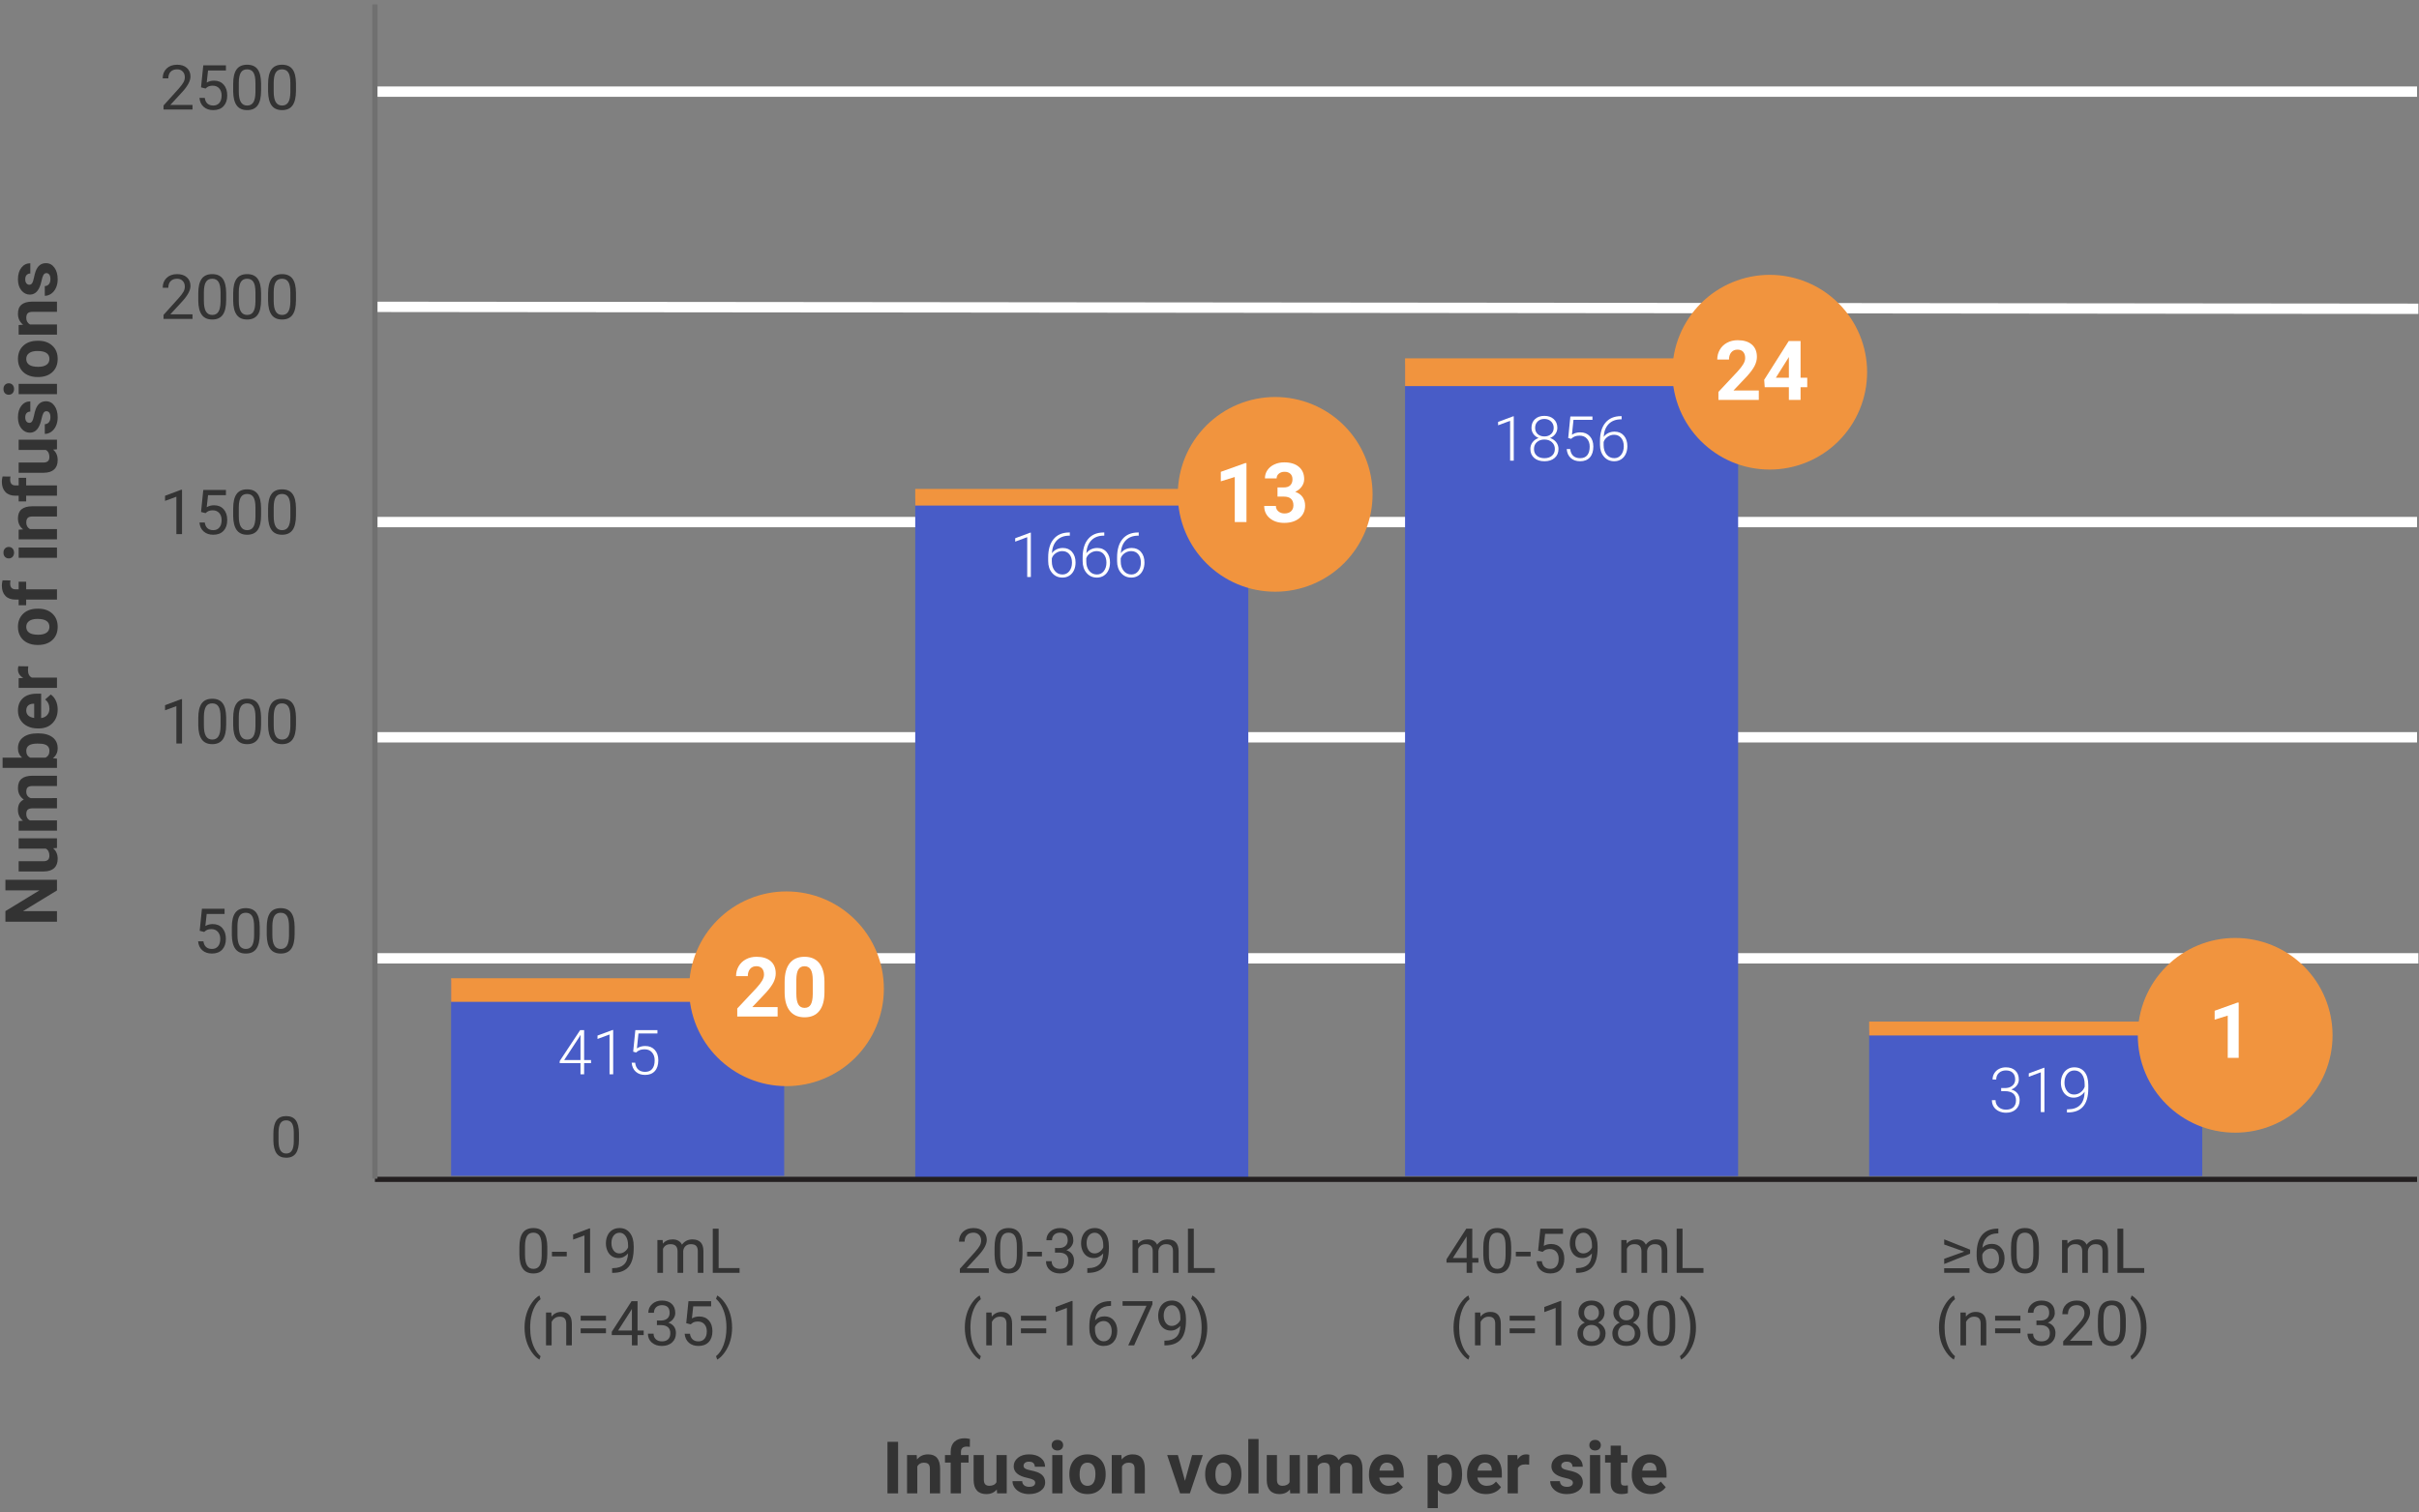 <?xml version="1.0" encoding="UTF-8"?>
<svg width="467px" height="292px" viewBox="0 0 467 292" version="1.1" xmlns="http://www.w3.org/2000/svg" xmlns:xlink="http://www.w3.org/1999/xlink">
    <rect x="0" y="0" width="467" height="292" fill="#808080" stroke="none"/>
    <title>mobile-local-ars-by-infusion-volume</title>
    <g id="Page-1" stroke="none" stroke-width="1" fill="none" fill-rule="evenodd">
        <g id="mobile-local-ars-by-infusion-volume" transform="translate(0.356, 0.846)">
            <g id="Group">
                <g transform="translate(0, 11.652)" fill="#333333" fill-rule="nonzero">
                    <g transform="translate(5.39, 101.904) rotate(-90) translate(-5.39, -101.904)translate(-58.194, 96.514)">
                        <polygon id="Path" points="8.094 10.644 6.043 10.644 2.051 4.095 2.051 10.644 0 10.644 0 0.69 2.051 0.69 6.05 7.253 6.05 0.69 8.094 0.69"></polygon>
                        <path d="M14.185,9.892 C13.697,10.484 13.022,10.78 12.161,10.78 C11.368,10.78 10.763,10.552 10.346,10.097 C9.929,9.641 9.716,8.973 9.707,8.094 L9.707,3.247 L11.683,3.247 L11.683,8.025 C11.683,8.796 12.034,9.181 12.735,9.181 C13.405,9.181 13.866,8.948 14.116,8.483 L14.116,3.247 L16.099,3.247 L16.099,10.644 L14.239,10.644 L14.185,9.892 Z" id="Path"></path>
                        <path d="M19.441,3.247 L19.503,4.074 C20.027,3.432 20.736,3.11 21.629,3.11 C22.581,3.11 23.235,3.486 23.591,4.238 C24.11,3.486 24.851,3.11 25.812,3.11 C26.615,3.11 27.212,3.344 27.604,3.811 C27.995,4.278 28.191,4.981 28.191,5.92 L28.191,10.644 L26.209,10.644 L26.209,5.927 C26.209,5.507 26.127,5.201 25.963,5.007 C25.799,4.814 25.509,4.717 25.095,4.717 C24.502,4.717 24.092,4.999 23.864,5.564 L23.871,10.644 L21.896,10.644 L21.896,5.934 C21.896,5.505 21.811,5.195 21.643,5.004 C21.474,4.812 21.187,4.717 20.781,4.717 C20.221,4.717 19.815,4.949 19.564,5.414 L19.564,10.644 L17.589,10.644 L17.589,3.247 L19.441,3.247 Z" id="Path"></path>
                        <path d="M36.374,7.014 C36.374,8.199 36.121,9.123 35.615,9.786 C35.109,10.449 34.403,10.78 33.496,10.78 C32.694,10.78 32.054,10.473 31.575,9.857 L31.486,10.644 L29.709,10.644 L29.709,0.144 L31.685,0.144 L31.685,3.91 C32.14,3.377 32.74,3.11 33.482,3.11 C34.385,3.11 35.092,3.442 35.605,4.105 C36.118,4.768 36.374,5.701 36.374,6.904 L36.374,7.014 Z M34.398,6.87 C34.398,6.123 34.28,5.577 34.043,5.233 C33.806,4.889 33.453,4.717 32.983,4.717 C32.354,4.717 31.922,4.974 31.685,5.489 L31.685,8.408 C31.926,8.928 32.364,9.188 32.997,9.188 C33.635,9.188 34.054,8.873 34.255,8.244 C34.351,7.943 34.398,7.485 34.398,6.87 Z" id="Shape"></path>
                        <path d="M40.995,10.78 C39.91,10.78 39.028,10.448 38.346,9.782 C37.665,9.117 37.324,8.23 37.324,7.123 L37.324,6.932 C37.324,6.189 37.468,5.525 37.755,4.939 C38.042,4.353 38.449,3.902 38.975,3.585 C39.501,3.269 40.102,3.11 40.776,3.11 C41.788,3.11 42.584,3.429 43.166,4.067 C43.747,4.705 44.037,5.61 44.037,6.781 L44.037,7.588 L39.327,7.588 C39.391,8.071 39.583,8.458 39.905,8.75 C40.226,9.042 40.633,9.188 41.125,9.188 C41.886,9.188 42.481,8.912 42.909,8.36 L43.88,9.447 C43.584,9.867 43.183,10.194 42.677,10.428 C42.171,10.663 41.61,10.78 40.995,10.78 L40.995,10.78 Z M40.77,4.71 C40.378,4.71 40.06,4.842 39.816,5.106 C39.572,5.371 39.416,5.749 39.348,6.241 L42.096,6.241 L42.096,6.084 C42.087,5.646 41.968,5.308 41.74,5.069 C41.512,4.83 41.189,4.71 40.77,4.71 L40.77,4.71 Z" id="Shape"></path>
                        <path d="M49.314,5.1 C49.046,5.063 48.809,5.045 48.604,5.045 C47.856,5.045 47.366,5.298 47.134,5.804 L47.134,10.644 L45.158,10.644 L45.158,3.247 L47.024,3.247 L47.079,4.129 C47.476,3.45 48.025,3.11 48.727,3.11 C48.945,3.11 49.15,3.14 49.342,3.199 L49.314,5.1 Z" id="Path"></path>
                        <path d="M53.443,6.877 C53.443,6.143 53.585,5.489 53.867,4.915 C54.15,4.341 54.556,3.896 55.087,3.582 C55.618,3.268 56.235,3.11 56.937,3.11 C57.935,3.11 58.749,3.416 59.38,4.026 C60.012,4.637 60.364,5.466 60.437,6.515 L60.45,7.021 C60.45,8.155 60.133,9.066 59.5,9.751 C58.867,10.437 58.017,10.78 56.95,10.78 C55.884,10.78 55.033,10.438 54.397,9.755 C53.761,9.071 53.443,8.142 53.443,6.966 L53.443,6.877 Z M55.419,7.021 C55.419,7.722 55.551,8.259 55.815,8.63 C56.08,9.002 56.458,9.188 56.95,9.188 C57.429,9.188 57.802,9.004 58.071,8.637 C58.34,8.27 58.475,7.684 58.475,6.877 C58.475,6.189 58.34,5.656 58.071,5.277 C57.802,4.899 57.424,4.71 56.937,4.71 C56.453,4.71 56.08,4.898 55.815,5.274 C55.551,5.65 55.419,6.232 55.419,7.021 L55.419,7.021 Z" id="Shape"></path>
                        <path d="M62.207,10.644 L62.207,4.696 L61.106,4.696 L61.106,3.247 L62.207,3.247 L62.207,2.618 C62.207,1.789 62.445,1.145 62.921,0.687 C63.398,0.229 64.064,-1.11022302e-16 64.921,-1.11022302e-16 C65.194,-1.11022302e-16 65.529,0.046 65.926,0.137 L65.905,1.668 C65.741,1.627 65.541,1.606 65.304,1.606 C64.561,1.606 64.189,1.955 64.189,2.652 L64.189,3.247 L65.659,3.247 L65.659,4.696 L64.189,4.696 L64.189,10.644 L62.207,10.644 Z" id="Path"></path>
                        <path d="M72.256,10.644 L70.273,10.644 L70.273,3.247 L72.256,3.247 L72.256,10.644 Z M70.157,1.333 C70.157,1.037 70.256,0.793 70.455,0.602 C70.653,0.41 70.923,0.314 71.265,0.314 C71.602,0.314 71.871,0.41 72.071,0.602 C72.272,0.793 72.372,1.037 72.372,1.333 C72.372,1.634 72.271,1.88 72.068,2.071 C71.865,2.263 71.597,2.358 71.265,2.358 C70.932,2.358 70.664,2.263 70.461,2.071 C70.259,1.88 70.157,1.634 70.157,1.333 L70.157,1.333 Z" id="Shape"></path>
                        <path d="M75.701,3.247 L75.763,4.102 C76.291,3.441 77,3.11 77.889,3.11 C78.673,3.11 79.256,3.34 79.639,3.801 C80.021,4.261 80.217,4.949 80.227,5.865 L80.227,10.644 L78.251,10.644 L78.251,5.913 C78.251,5.494 78.16,5.19 77.978,5 C77.795,4.811 77.492,4.717 77.068,4.717 C76.512,4.717 76.095,4.954 75.817,5.428 L75.817,10.644 L73.842,10.644 L73.842,3.247 L75.701,3.247 Z" id="Path"></path>
                        <path d="M82.264,10.644 L82.264,4.696 L81.163,4.696 L81.163,3.247 L82.264,3.247 L82.264,2.618 C82.264,1.789 82.502,1.145 82.978,0.687 C83.454,0.229 84.121,-1.11022302e-16 84.978,-1.11022302e-16 C85.251,-1.11022302e-16 85.586,0.046 85.982,0.137 L85.962,1.668 C85.798,1.627 85.597,1.606 85.36,1.606 C84.618,1.606 84.246,1.955 84.246,2.652 L84.246,3.247 L85.716,3.247 L85.716,4.696 L84.246,4.696 L84.246,10.644 L82.264,10.644 Z" id="Path"></path>
                        <path d="M91.171,9.892 C90.683,10.484 90.009,10.78 89.147,10.78 C88.354,10.78 87.75,10.552 87.333,10.097 C86.916,9.641 86.702,8.973 86.693,8.094 L86.693,3.247 L88.669,3.247 L88.669,8.025 C88.669,8.796 89.02,9.181 89.722,9.181 C90.392,9.181 90.852,8.948 91.103,8.483 L91.103,3.247 L93.085,3.247 L93.085,10.644 L91.226,10.644 L91.171,9.892 Z" id="Path"></path>
                        <path d="M98.581,8.6 C98.581,8.358 98.461,8.168 98.222,8.029 C97.983,7.89 97.599,7.766 97.07,7.656 C95.311,7.287 94.432,6.54 94.432,5.414 C94.432,4.758 94.704,4.21 95.249,3.77 C95.793,3.33 96.505,3.11 97.385,3.11 C98.324,3.11 99.074,3.331 99.637,3.773 C100.2,4.215 100.481,4.79 100.481,5.496 L98.506,5.496 C98.506,5.214 98.415,4.98 98.232,4.795 C98.05,4.611 97.765,4.519 97.378,4.519 C97.045,4.519 96.788,4.594 96.605,4.744 C96.423,4.895 96.332,5.086 96.332,5.318 C96.332,5.537 96.436,5.714 96.643,5.848 C96.85,5.983 97.2,6.099 97.692,6.197 C98.185,6.295 98.599,6.405 98.937,6.528 C99.98,6.911 100.502,7.574 100.502,8.518 C100.502,9.192 100.213,9.738 99.634,10.155 C99.055,10.572 98.308,10.78 97.392,10.78 C96.772,10.78 96.222,10.67 95.741,10.449 C95.26,10.228 94.883,9.925 94.609,9.54 C94.336,9.154 94.199,8.739 94.199,8.292 L96.072,8.292 C96.09,8.643 96.22,8.912 96.462,9.099 C96.703,9.285 97.027,9.379 97.433,9.379 C97.811,9.379 98.097,9.307 98.291,9.164 C98.484,9.02 98.581,8.832 98.581,8.6 L98.581,8.6 Z" id="Path"></path>
                        <path d="M103.858,10.644 L101.876,10.644 L101.876,3.247 L103.858,3.247 L103.858,10.644 Z M101.76,1.333 C101.76,1.037 101.859,0.793 102.057,0.602 C102.255,0.41 102.525,0.314 102.867,0.314 C103.204,0.314 103.473,0.41 103.674,0.602 C103.874,0.793 103.975,1.037 103.975,1.333 C103.975,1.634 103.873,1.88 103.67,2.071 C103.468,2.263 103.2,2.358 102.867,2.358 C102.535,2.358 102.267,2.263 102.064,2.071 C101.861,1.88 101.76,1.634 101.76,1.333 Z" id="Shape"></path>
                        <path d="M105.178,6.877 C105.178,6.143 105.319,5.489 105.602,4.915 C105.884,4.341 106.291,3.896 106.822,3.582 C107.353,3.268 107.969,3.11 108.671,3.11 C109.669,3.11 110.484,3.416 111.115,4.026 C111.746,4.637 112.098,5.466 112.171,6.515 L112.185,7.021 C112.185,8.155 111.868,9.066 111.234,9.751 C110.601,10.437 109.751,10.78 108.685,10.78 C107.618,10.78 106.767,10.438 106.131,9.755 C105.496,9.071 105.178,8.142 105.178,6.966 L105.178,6.877 Z M107.153,7.021 C107.153,7.722 107.285,8.259 107.55,8.63 C107.814,9.002 108.192,9.188 108.685,9.188 C109.163,9.188 109.537,9.004 109.806,8.637 C110.075,8.27 110.209,7.684 110.209,6.877 C110.209,6.189 110.075,5.656 109.806,5.277 C109.537,4.899 109.159,4.71 108.671,4.71 C108.188,4.71 107.814,4.898 107.55,5.274 C107.285,5.65 107.153,6.232 107.153,7.021 Z" id="Shape"></path>
                        <path d="M115.22,3.247 L115.281,4.102 C115.81,3.441 116.519,3.11 117.407,3.11 C118.191,3.11 118.774,3.34 119.157,3.801 C119.54,4.261 119.736,4.949 119.745,5.865 L119.745,10.644 L117.77,10.644 L117.77,5.913 C117.77,5.494 117.678,5.19 117.496,5 C117.314,4.811 117.011,4.717 116.587,4.717 C116.031,4.717 115.614,4.954 115.336,5.428 L115.336,10.644 L113.36,10.644 L113.36,3.247 L115.22,3.247 Z" id="Path"></path>
                        <path d="M125.248,8.6 C125.248,8.358 125.128,8.168 124.889,8.029 C124.65,7.89 124.266,7.766 123.737,7.656 C121.978,7.287 121.099,6.54 121.099,5.414 C121.099,4.758 121.371,4.21 121.916,3.77 C122.46,3.33 123.172,3.11 124.052,3.11 C124.991,3.11 125.741,3.331 126.304,3.773 C126.867,4.215 127.148,4.79 127.148,5.496 L125.173,5.496 C125.173,5.214 125.082,4.98 124.899,4.795 C124.717,4.611 124.432,4.519 124.045,4.519 C123.712,4.519 123.455,4.594 123.272,4.744 C123.09,4.895 122.999,5.086 122.999,5.318 C122.999,5.537 123.103,5.714 123.31,5.848 C123.517,5.983 123.867,6.099 124.359,6.197 C124.852,6.295 125.266,6.405 125.604,6.528 C126.647,6.911 127.169,7.574 127.169,8.518 C127.169,9.192 126.88,9.738 126.301,10.155 C125.722,10.572 124.975,10.78 124.059,10.78 C123.439,10.78 122.889,10.67 122.408,10.449 C121.927,10.228 121.55,9.925 121.276,9.54 C121.003,9.154 120.866,8.739 120.866,8.292 L122.739,8.292 C122.757,8.643 122.887,8.912 123.129,9.099 C123.37,9.285 123.694,9.379 124.1,9.379 C124.478,9.379 124.764,9.307 124.958,9.164 C125.151,9.02 125.248,8.832 125.248,8.6 L125.248,8.6 Z" id="Path"></path>
                    </g>
                    <g transform="translate(31.055, 0)">
                        <path d="M5.754,8.648 L0.164,8.648 L0.164,7.869 L3.117,4.588 C3.555,4.092 3.856,3.688 4.022,3.378 C4.188,3.067 4.271,2.746 4.271,2.414 C4.271,1.969 4.137,1.604 3.867,1.318 C3.598,1.033 3.238,0.891 2.789,0.891 C2.25,0.891 1.831,1.044 1.532,1.351 C1.233,1.657 1.084,2.084 1.084,2.631 L4.4408921e-16,2.631 C4.4408921e-16,1.846 0.253,1.211 0.759,0.727 C1.265,0.242 1.941,0 2.789,0 C3.582,0 4.209,0.208 4.67,0.624 C5.131,1.04 5.361,1.594 5.361,2.285 C5.361,3.125 4.826,4.125 3.756,5.285 L1.471,7.764 L5.754,7.764 L5.754,8.648 Z" id="Path"></path>
                        <path d="M7.4,4.371 L7.834,0.117 L12.205,0.117 L12.205,1.119 L8.754,1.119 L8.496,3.445 C8.914,3.199 9.389,3.076 9.92,3.076 C10.697,3.076 11.314,3.333 11.771,3.847 C12.229,4.36 12.457,5.055 12.457,5.93 C12.457,6.809 12.22,7.501 11.745,8.007 C11.271,8.513 10.607,8.766 9.756,8.766 C9.002,8.766 8.387,8.557 7.91,8.139 C7.434,7.721 7.162,7.143 7.096,6.404 L8.121,6.404 C8.188,6.893 8.361,7.261 8.643,7.509 C8.924,7.757 9.295,7.881 9.756,7.881 C10.26,7.881 10.655,7.709 10.942,7.365 C11.229,7.021 11.373,6.547 11.373,5.941 C11.373,5.371 11.218,4.913 10.907,4.567 C10.597,4.222 10.184,4.049 9.668,4.049 C9.195,4.049 8.824,4.152 8.555,4.359 L8.268,4.594 L7.4,4.371 Z" id="Path"></path>
                        <path d="M18.99,5.01 C18.99,6.279 18.773,7.223 18.34,7.84 C17.906,8.457 17.229,8.766 16.307,8.766 C15.396,8.766 14.723,8.464 14.285,7.86 C13.848,7.257 13.621,6.355 13.605,5.156 L13.605,3.709 C13.605,2.455 13.822,1.523 14.256,0.914 C14.689,0.305 15.369,8.8817842e-16 16.295,8.8817842e-16 C17.213,8.8817842e-16 17.889,0.294 18.322,0.882 C18.756,1.47 18.979,2.377 18.99,3.604 L18.99,5.01 Z M17.906,3.527 C17.906,2.609 17.777,1.94 17.52,1.521 C17.262,1.101 16.854,0.891 16.295,0.891 C15.74,0.891 15.336,1.1 15.082,1.518 C14.828,1.936 14.697,2.578 14.689,3.445 L14.689,5.18 C14.689,6.102 14.823,6.782 15.091,7.222 C15.358,7.661 15.764,7.881 16.307,7.881 C16.842,7.881 17.239,7.674 17.499,7.26 C17.759,6.846 17.895,6.193 17.906,5.303 L17.906,3.527 Z" id="Shape"></path>
                        <path d="M25.729,5.01 C25.729,6.279 25.512,7.223 25.078,7.84 C24.645,8.457 23.967,8.766 23.045,8.766 C22.135,8.766 21.461,8.464 21.023,7.86 C20.586,7.257 20.359,6.355 20.344,5.156 L20.344,3.709 C20.344,2.455 20.561,1.523 20.994,0.914 C21.428,0.305 22.107,8.8817842e-16 23.033,8.8817842e-16 C23.951,8.8817842e-16 24.627,0.294 25.061,0.882 C25.494,1.47 25.717,2.377 25.729,3.604 L25.729,5.01 Z M24.645,3.527 C24.645,2.609 24.516,1.94 24.258,1.521 C24,1.101 23.592,0.891 23.033,0.891 C22.479,0.891 22.074,1.1 21.82,1.518 C21.566,1.936 21.436,2.578 21.428,3.445 L21.428,5.18 C21.428,6.102 21.562,6.782 21.829,7.222 C22.097,7.661 22.502,7.881 23.045,7.881 C23.58,7.881 23.978,7.674 24.237,7.26 C24.497,6.846 24.633,6.193 24.645,5.303 L24.645,3.527 Z" id="Shape"></path>
                    </g>
                    <g transform="translate(31.055, 40.436)">
                        <path d="M5.754,8.648 L0.164,8.648 L0.164,7.869 L3.117,4.588 C3.555,4.092 3.856,3.688 4.022,3.378 C4.188,3.067 4.271,2.746 4.271,2.414 C4.271,1.969 4.137,1.604 3.867,1.318 C3.598,1.033 3.238,0.891 2.789,0.891 C2.25,0.891 1.831,1.044 1.532,1.351 C1.233,1.657 1.084,2.084 1.084,2.631 L4.4408921e-16,2.631 C4.4408921e-16,1.846 0.253,1.211 0.759,0.727 C1.265,0.242 1.941,0 2.789,0 C3.582,0 4.209,0.208 4.67,0.624 C5.131,1.04 5.361,1.594 5.361,2.285 C5.361,3.125 4.826,4.125 3.756,5.285 L1.471,7.764 L5.754,7.764 L5.754,8.648 Z" id="Path"></path>
                        <path d="M12.252,5.01 C12.252,6.279 12.035,7.223 11.602,7.84 C11.168,8.457 10.49,8.766 9.568,8.766 C8.658,8.766 7.984,8.464 7.547,7.86 C7.109,7.257 6.883,6.355 6.867,5.156 L6.867,3.709 C6.867,2.455 7.084,1.523 7.518,0.914 C7.951,0.305 8.631,8.8817842e-16 9.557,8.8817842e-16 C10.475,8.8817842e-16 11.15,0.294 11.584,0.882 C12.018,1.47 12.24,2.377 12.252,3.604 L12.252,5.01 Z M11.168,3.527 C11.168,2.609 11.039,1.94 10.781,1.521 C10.523,1.101 10.115,0.891 9.557,0.891 C9.002,0.891 8.598,1.1 8.344,1.518 C8.09,1.936 7.959,2.578 7.951,3.445 L7.951,5.18 C7.951,6.102 8.085,6.782 8.353,7.222 C8.62,7.661 9.025,7.881 9.568,7.881 C10.104,7.881 10.501,7.674 10.761,7.26 C11.021,6.846 11.156,6.193 11.168,5.303 L11.168,3.527 Z" id="Shape"></path>
                        <path d="M18.99,5.01 C18.99,6.279 18.773,7.223 18.34,7.84 C17.906,8.457 17.229,8.766 16.307,8.766 C15.396,8.766 14.723,8.464 14.285,7.86 C13.848,7.257 13.621,6.355 13.605,5.156 L13.605,3.709 C13.605,2.455 13.822,1.523 14.256,0.914 C14.689,0.305 15.369,8.8817842e-16 16.295,8.8817842e-16 C17.213,8.8817842e-16 17.889,0.294 18.322,0.882 C18.756,1.47 18.979,2.377 18.99,3.604 L18.99,5.01 Z M17.906,3.527 C17.906,2.609 17.777,1.94 17.52,1.521 C17.262,1.101 16.854,0.891 16.295,0.891 C15.74,0.891 15.336,1.1 15.082,1.518 C14.828,1.936 14.697,2.578 14.689,3.445 L14.689,5.18 C14.689,6.102 14.823,6.782 15.091,7.222 C15.358,7.661 15.764,7.881 16.307,7.881 C16.842,7.881 17.239,7.674 17.499,7.26 C17.759,6.846 17.895,6.193 17.906,5.303 L17.906,3.527 Z" id="Shape"></path>
                        <path d="M25.729,5.01 C25.729,6.279 25.512,7.223 25.078,7.84 C24.645,8.457 23.967,8.766 23.045,8.766 C22.135,8.766 21.461,8.464 21.023,7.86 C20.586,7.257 20.359,6.355 20.344,5.156 L20.344,3.709 C20.344,2.455 20.561,1.523 20.994,0.914 C21.428,0.305 22.107,8.8817842e-16 23.033,8.8817842e-16 C23.951,8.8817842e-16 24.627,0.294 25.061,0.882 C25.494,1.47 25.717,2.377 25.729,3.604 L25.729,5.01 Z M24.645,3.527 C24.645,2.609 24.516,1.94 24.258,1.521 C24,1.101 23.592,0.891 23.033,0.891 C22.479,0.891 22.074,1.1 21.82,1.518 C21.566,1.936 21.436,2.578 21.428,3.445 L21.428,5.18 C21.428,6.102 21.562,6.782 21.829,7.222 C22.097,7.661 22.502,7.881 23.045,7.881 C23.58,7.881 23.978,7.674 24.237,7.26 C24.497,6.846 24.633,6.193 24.645,5.303 L24.645,3.527 Z" id="Shape"></path>
                    </g>
                    <g transform="translate(31.507, 122.431)">
                        <polygon id="Path" points="3.275 8.648 2.186 8.648 2.186 1.424 0 2.227 0 1.242 3.105 0.076 3.275 0.076"></polygon>
                        <path d="M11.801,5.01 C11.801,6.279 11.584,7.223 11.15,7.84 C10.717,8.457 10.039,8.766 9.117,8.766 C8.207,8.766 7.533,8.464 7.096,7.86 C6.658,7.257 6.432,6.355 6.416,5.156 L6.416,3.709 C6.416,2.455 6.633,1.523 7.066,0.914 C7.5,0.305 8.18,0 9.105,0 C10.023,0 10.699,0.294 11.133,0.882 C11.566,1.47 11.789,2.377 11.801,3.604 L11.801,5.01 Z M10.717,3.527 C10.717,2.609 10.588,1.94 10.33,1.521 C10.072,1.101 9.664,0.891 9.105,0.891 C8.551,0.891 8.146,1.1 7.893,1.518 C7.639,1.936 7.508,2.578 7.5,3.445 L7.5,5.18 C7.5,6.102 7.634,6.782 7.901,7.222 C8.169,7.661 8.574,7.881 9.117,7.881 C9.652,7.881 10.05,7.674 10.31,7.26 C10.569,6.846 10.705,6.193 10.717,5.303 L10.717,3.527 Z" id="Shape"></path>
                        <path d="M18.539,5.01 C18.539,6.279 18.322,7.223 17.889,7.84 C17.455,8.457 16.777,8.766 15.855,8.766 C14.945,8.766 14.271,8.464 13.834,7.86 C13.396,7.257 13.17,6.355 13.154,5.156 L13.154,3.709 C13.154,2.455 13.371,1.523 13.805,0.914 C14.238,0.305 14.918,0 15.844,0 C16.762,0 17.438,0.294 17.871,0.882 C18.305,1.47 18.527,2.377 18.539,3.604 L18.539,5.01 Z M17.455,3.527 C17.455,2.609 17.326,1.94 17.068,1.521 C16.811,1.101 16.402,0.891 15.844,0.891 C15.289,0.891 14.885,1.1 14.631,1.518 C14.377,1.936 14.246,2.578 14.238,3.445 L14.238,5.18 C14.238,6.102 14.372,6.782 14.64,7.222 C14.907,7.661 15.312,7.881 15.855,7.881 C16.391,7.881 16.788,7.674 17.048,7.26 C17.308,6.846 17.443,6.193 17.455,5.303 L17.455,3.527 Z" id="Shape"></path>
                        <path d="M25.277,5.01 C25.277,6.279 25.061,7.223 24.627,7.84 C24.193,8.457 23.516,8.766 22.594,8.766 C21.684,8.766 21.01,8.464 20.572,7.86 C20.135,7.257 19.908,6.355 19.893,5.156 L19.893,3.709 C19.893,2.455 20.109,1.523 20.543,0.914 C20.977,0.305 21.656,0 22.582,0 C23.5,0 24.176,0.294 24.609,0.882 C25.043,1.47 25.266,2.377 25.277,3.604 L25.277,5.01 Z M24.193,3.527 C24.193,2.609 24.064,1.94 23.807,1.521 C23.549,1.101 23.141,0.891 22.582,0.891 C22.027,0.891 21.623,1.1 21.369,1.518 C21.115,1.936 20.984,2.578 20.977,3.445 L20.977,5.18 C20.977,6.102 21.11,6.782 21.378,7.222 C21.646,7.661 22.051,7.881 22.594,7.881 C23.129,7.881 23.526,7.674 23.786,7.26 C24.046,6.846 24.182,6.193 24.193,5.303 L24.193,3.527 Z" id="Shape"></path>
                    </g>
                    <g transform="translate(31.507, 81.995)">
                        <polygon id="Path" points="3.275 8.648 2.186 8.648 2.186 1.424 0 2.227 0 1.242 3.105 0.076 3.275 0.076"></polygon>
                        <path d="M6.949,4.371 L7.383,0.117 L11.754,0.117 L11.754,1.119 L8.303,1.119 L8.045,3.445 C8.463,3.199 8.938,3.076 9.469,3.076 C10.246,3.076 10.863,3.333 11.32,3.847 C11.777,4.36 12.006,5.055 12.006,5.93 C12.006,6.809 11.769,7.501 11.294,8.007 C10.819,8.513 10.156,8.766 9.305,8.766 C8.551,8.766 7.936,8.557 7.459,8.139 C6.982,7.721 6.711,7.143 6.645,6.404 L7.67,6.404 C7.736,6.893 7.91,7.261 8.191,7.509 C8.473,7.757 8.844,7.881 9.305,7.881 C9.809,7.881 10.204,7.709 10.491,7.365 C10.778,7.021 10.922,6.547 10.922,5.941 C10.922,5.371 10.767,4.913 10.456,4.567 C10.146,4.222 9.732,4.049 9.217,4.049 C8.744,4.049 8.373,4.152 8.104,4.359 L7.816,4.594 L6.949,4.371 Z" id="Path"></path>
                        <path d="M18.539,5.01 C18.539,6.279 18.322,7.223 17.889,7.84 C17.455,8.457 16.777,8.766 15.855,8.766 C14.945,8.766 14.271,8.464 13.834,7.86 C13.396,7.257 13.17,6.355 13.154,5.156 L13.154,3.709 C13.154,2.455 13.371,1.523 13.805,0.914 C14.238,0.305 14.918,0 15.844,0 C16.762,0 17.438,0.294 17.871,0.882 C18.305,1.47 18.527,2.377 18.539,3.604 L18.539,5.01 Z M17.455,3.527 C17.455,2.609 17.326,1.94 17.068,1.521 C16.811,1.101 16.402,0.891 15.844,0.891 C15.289,0.891 14.885,1.1 14.631,1.518 C14.377,1.936 14.246,2.578 14.238,3.445 L14.238,5.18 C14.238,6.102 14.372,6.782 14.64,7.222 C14.907,7.661 15.312,7.881 15.855,7.881 C16.391,7.881 16.788,7.674 17.048,7.26 C17.308,6.846 17.443,6.193 17.455,5.303 L17.455,3.527 Z" id="Shape"></path>
                        <path d="M25.277,5.01 C25.277,6.279 25.061,7.223 24.627,7.84 C24.193,8.457 23.516,8.766 22.594,8.766 C21.684,8.766 21.01,8.464 20.572,7.86 C20.135,7.257 19.908,6.355 19.893,5.156 L19.893,3.709 C19.893,2.455 20.109,1.523 20.543,0.914 C20.977,0.305 21.656,0 22.582,0 C23.5,0 24.176,0.294 24.609,0.882 C25.043,1.47 25.266,2.377 25.277,3.604 L25.277,5.01 Z M24.193,3.527 C24.193,2.609 24.064,1.94 23.807,1.521 C23.549,1.101 23.141,0.891 22.582,0.891 C22.027,0.891 21.623,1.1 21.369,1.518 C21.115,1.936 20.984,2.578 20.977,3.445 L20.977,5.18 C20.977,6.102 21.11,6.782 21.378,7.222 C21.646,7.661 22.051,7.881 22.594,7.881 C23.129,7.881 23.526,7.674 23.786,7.26 C24.046,6.846 24.182,6.193 24.193,5.303 L24.193,3.527 Z" id="Shape"></path>
                    </g>
                    <g transform="translate(37.89, 162.866)">
                        <path d="M0.305,4.371 L0.738,0.117 L5.109,0.117 L5.109,1.119 L1.658,1.119 L1.4,3.445 C1.818,3.199 2.293,3.076 2.824,3.076 C3.602,3.076 4.219,3.333 4.676,3.847 C5.133,4.36 5.361,5.055 5.361,5.93 C5.361,6.809 5.124,7.501 4.649,8.007 C4.175,8.513 3.512,8.766 2.66,8.766 C1.906,8.766 1.291,8.557 0.814,8.139 C0.338,7.721 0.066,7.143 0,6.404 L1.025,6.404 C1.092,6.893 1.266,7.261 1.547,7.509 C1.828,7.757 2.199,7.881 2.66,7.881 C3.164,7.881 3.56,7.709 3.847,7.365 C4.134,7.021 4.277,6.547 4.277,5.941 C4.277,5.371 4.122,4.913 3.812,4.567 C3.501,4.222 3.088,4.049 2.572,4.049 C2.1,4.049 1.729,4.152 1.459,4.359 L1.172,4.594 L0.305,4.371 Z" id="Path"></path>
                        <path d="M11.895,5.01 C11.895,6.279 11.678,7.223 11.244,7.84 C10.811,8.457 10.133,8.766 9.211,8.766 C8.301,8.766 7.627,8.464 7.189,7.86 C6.752,7.257 6.525,6.355 6.51,5.156 L6.51,3.709 C6.51,2.455 6.727,1.523 7.16,0.914 C7.594,0.305 8.273,0 9.199,0 C10.117,0 10.793,0.294 11.227,0.882 C11.66,1.47 11.883,2.377 11.895,3.604 L11.895,5.01 Z M10.811,3.527 C10.811,2.609 10.682,1.94 10.424,1.521 C10.166,1.101 9.758,0.891 9.199,0.891 C8.645,0.891 8.24,1.1 7.986,1.518 C7.732,1.936 7.602,2.578 7.594,3.445 L7.594,5.18 C7.594,6.102 7.728,6.782 7.995,7.222 C8.263,7.661 8.668,7.881 9.211,7.881 C9.746,7.881 10.144,7.674 10.403,7.26 C10.663,6.846 10.799,6.193 10.811,5.303 L10.811,3.527 Z" id="Shape"></path>
                        <path d="M18.633,5.01 C18.633,6.279 18.416,7.223 17.982,7.84 C17.549,8.457 16.871,8.766 15.949,8.766 C15.039,8.766 14.365,8.464 13.928,7.86 C13.49,7.257 13.264,6.355 13.248,5.156 L13.248,3.709 C13.248,2.455 13.465,1.523 13.898,0.914 C14.332,0.305 15.012,0 15.938,0 C16.855,0 17.531,0.294 17.965,0.882 C18.398,1.47 18.621,2.377 18.633,3.604 L18.633,5.01 Z M17.549,3.527 C17.549,2.609 17.42,1.94 17.162,1.521 C16.904,1.101 16.496,0.891 15.938,0.891 C15.383,0.891 14.979,1.1 14.725,1.518 C14.471,1.936 14.34,2.578 14.332,3.445 L14.332,5.18 C14.332,6.102 14.466,6.782 14.733,7.222 C15.001,7.661 15.406,7.881 15.949,7.881 C16.484,7.881 16.882,7.674 17.142,7.26 C17.401,6.846 17.537,6.193 17.549,5.303 L17.549,3.527 Z" id="Shape"></path>
                    </g>
                    <g transform="translate(170.975, 265.231)">
                        <polygon id="Path" points="2.051 10.644 0 10.644 0 0.69 2.051 0.69"></polygon>
                        <path d="M5.64,3.247 L5.701,4.102 C6.23,3.441 6.938,3.11 7.827,3.11 C8.611,3.11 9.194,3.34 9.577,3.801 C9.96,4.261 10.156,4.949 10.165,5.865 L10.165,10.644 L8.189,10.644 L8.189,5.913 C8.189,5.494 8.098,5.19 7.916,5 C7.734,4.811 7.431,4.717 7.007,4.717 C6.451,4.717 6.034,4.954 5.756,5.428 L5.756,10.644 L3.78,10.644 L3.78,3.247 L5.64,3.247 Z" id="Path"></path>
                        <path d="M12.202,10.644 L12.202,4.696 L11.102,4.696 L11.102,3.247 L12.202,3.247 L12.202,2.618 C12.202,1.789 12.44,1.145 12.917,0.687 C13.393,0.229 14.059,-1.11022302e-16 14.916,-1.11022302e-16 C15.189,-1.11022302e-16 15.524,0.046 15.921,0.137 L15.9,1.668 C15.736,1.627 15.536,1.606 15.299,1.606 C14.556,1.606 14.185,1.955 14.185,2.652 L14.185,3.247 L15.654,3.247 L15.654,4.696 L14.185,4.696 L14.185,10.644 L12.202,10.644 Z" id="Path"></path>
                        <path d="M21.109,9.892 C20.622,10.484 19.947,10.78 19.086,10.78 C18.293,10.78 17.688,10.552 17.271,10.097 C16.854,9.641 16.641,8.973 16.632,8.094 L16.632,3.247 L18.607,3.247 L18.607,8.025 C18.607,8.796 18.958,9.181 19.66,9.181 C20.33,9.181 20.79,8.948 21.041,8.483 L21.041,3.247 L23.023,3.247 L23.023,10.644 L21.164,10.644 L21.109,9.892 Z" id="Path"></path>
                        <path d="M28.52,8.6 C28.52,8.358 28.4,8.168 28.161,8.029 C27.921,7.89 27.537,7.766 27.009,7.656 C25.25,7.287 24.37,6.54 24.37,5.414 C24.37,4.758 24.642,4.21 25.187,3.77 C25.732,3.33 26.444,3.11 27.323,3.11 C28.262,3.11 29.013,3.331 29.576,3.773 C30.139,4.215 30.42,4.79 30.42,5.496 L28.444,5.496 C28.444,5.214 28.353,4.98 28.171,4.795 C27.989,4.611 27.704,4.519 27.316,4.519 C26.984,4.519 26.726,4.594 26.544,4.744 C26.362,4.895 26.271,5.086 26.271,5.318 C26.271,5.537 26.374,5.714 26.582,5.848 C26.789,5.983 27.139,6.099 27.631,6.197 C28.123,6.295 28.538,6.405 28.875,6.528 C29.919,6.911 30.44,7.574 30.44,8.518 C30.44,9.192 30.151,9.738 29.572,10.155 C28.993,10.572 28.246,10.78 27.33,10.78 C26.71,10.78 26.16,10.67 25.679,10.449 C25.198,10.228 24.821,9.925 24.548,9.54 C24.274,9.154 24.138,8.739 24.138,8.292 L26.011,8.292 C26.029,8.643 26.159,8.912 26.4,9.099 C26.642,9.285 26.965,9.379 27.371,9.379 C27.749,9.379 28.035,9.307 28.229,9.164 C28.423,9.02 28.52,8.832 28.52,8.6 L28.52,8.6 Z" id="Path"></path>
                        <path d="M33.797,10.644 L31.814,10.644 L31.814,3.247 L33.797,3.247 L33.797,10.644 Z M31.698,1.333 C31.698,1.037 31.797,0.793 31.996,0.602 C32.194,0.41 32.464,0.314 32.806,0.314 C33.143,0.314 33.412,0.41 33.612,0.602 C33.813,0.793 33.913,1.037 33.913,1.333 C33.913,1.634 33.812,1.88 33.609,2.071 C33.406,2.263 33.138,2.358 32.806,2.358 C32.473,2.358 32.205,2.263 32.002,2.071 C31.8,1.88 31.698,1.634 31.698,1.333 L31.698,1.333 Z" id="Shape"></path>
                        <path d="M35.116,6.877 C35.116,6.143 35.257,5.489 35.54,4.915 C35.823,4.341 36.229,3.896 36.76,3.582 C37.291,3.268 37.908,3.11 38.609,3.11 C39.607,3.11 40.422,3.416 41.053,4.026 C41.684,4.637 42.036,5.466 42.109,6.515 L42.123,7.021 C42.123,8.155 41.806,9.066 41.173,9.751 C40.539,10.437 39.689,10.78 38.623,10.78 C37.557,10.78 36.706,10.438 36.07,9.755 C35.434,9.071 35.116,8.142 35.116,6.966 L35.116,6.877 Z M37.092,7.021 C37.092,7.722 37.224,8.259 37.488,8.63 C37.753,9.002 38.131,9.188 38.623,9.188 C39.102,9.188 39.475,9.004 39.744,8.637 C40.013,8.27 40.147,7.684 40.147,6.877 C40.147,6.189 40.013,5.656 39.744,5.277 C39.475,4.899 39.097,4.71 38.609,4.71 C38.126,4.71 37.753,4.898 37.488,5.274 C37.224,5.65 37.092,6.232 37.092,7.021 L37.092,7.021 Z" id="Shape"></path>
                        <path d="M45.158,3.247 L45.22,4.102 C45.748,3.441 46.457,3.11 47.346,3.11 C48.13,3.11 48.713,3.34 49.096,3.801 C49.479,4.261 49.674,4.949 49.684,5.865 L49.684,10.644 L47.708,10.644 L47.708,5.913 C47.708,5.494 47.617,5.19 47.435,5 C47.252,4.811 46.949,4.717 46.525,4.717 C45.969,4.717 45.552,4.954 45.274,5.428 L45.274,10.644 L43.299,10.644 L43.299,3.247 L45.158,3.247 Z" id="Path"></path>
                        <polygon id="Path" points="57.436 8.23 58.81 3.247 60.874 3.247 58.379 10.644 56.492 10.644 53.997 3.247 56.062 3.247"></polygon>
                        <path d="M61.332,6.877 C61.332,6.143 61.473,5.489 61.756,4.915 C62.038,4.341 62.445,3.896 62.976,3.582 C63.507,3.268 64.123,3.11 64.825,3.11 C65.823,3.11 66.638,3.416 67.269,4.026 C67.9,4.637 68.252,5.466 68.325,6.515 L68.339,7.021 C68.339,8.155 68.022,9.066 67.389,9.751 C66.755,10.437 65.905,10.78 64.839,10.78 C63.772,10.78 62.921,10.438 62.286,9.755 C61.65,9.071 61.332,8.142 61.332,6.966 L61.332,6.877 Z M63.308,7.021 C63.308,7.722 63.44,8.259 63.704,8.63 C63.968,9.002 64.347,9.188 64.839,9.188 C65.317,9.188 65.691,9.004 65.96,8.637 C66.229,8.27 66.363,7.684 66.363,6.877 C66.363,6.189 66.229,5.656 65.96,5.277 C65.691,4.899 65.313,4.71 64.825,4.71 C64.342,4.71 63.968,4.898 63.704,5.274 C63.44,5.65 63.308,6.232 63.308,7.021 Z" id="Shape"></path>
                        <polygon id="Path" points="71.641 10.644 69.658 10.644 69.658 0.144 71.641 0.144"></polygon>
                        <path d="M77.697,9.892 C77.21,10.484 76.535,10.78 75.674,10.78 C74.881,10.78 74.276,10.552 73.859,10.097 C73.442,9.641 73.229,8.973 73.22,8.094 L73.22,3.247 L75.195,3.247 L75.195,8.025 C75.195,8.796 75.546,9.181 76.248,9.181 C76.918,9.181 77.378,8.948 77.629,8.483 L77.629,3.247 L79.611,3.247 L79.611,10.644 L77.752,10.644 L77.697,9.892 Z" id="Path"></path>
                        <path d="M82.954,3.247 L83.016,4.074 C83.54,3.432 84.248,3.11 85.142,3.11 C86.094,3.11 86.748,3.486 87.104,4.238 C87.623,3.486 88.364,3.11 89.325,3.11 C90.127,3.11 90.724,3.344 91.116,3.811 C91.508,4.278 91.704,4.981 91.704,5.92 L91.704,10.644 L89.722,10.644 L89.722,5.927 C89.722,5.507 89.64,5.201 89.476,5.007 C89.312,4.814 89.022,4.717 88.607,4.717 C88.015,4.717 87.605,4.999 87.377,5.564 L87.384,10.644 L85.408,10.644 L85.408,5.934 C85.408,5.505 85.324,5.195 85.155,5.004 C84.987,4.812 84.7,4.717 84.294,4.717 C83.733,4.717 83.328,4.949 83.077,5.414 L83.077,10.644 L81.102,10.644 L81.102,3.247 L82.954,3.247 Z" id="Path"></path>
                        <path d="M96.626,10.78 C95.541,10.78 94.658,10.448 93.977,9.782 C93.296,9.117 92.955,8.23 92.955,7.123 L92.955,6.932 C92.955,6.189 93.099,5.525 93.386,4.939 C93.673,4.353 94.08,3.902 94.606,3.585 C95.132,3.269 95.733,3.11 96.407,3.11 C97.419,3.11 98.215,3.429 98.796,4.067 C99.377,4.705 99.668,5.61 99.668,6.781 L99.668,7.588 L94.958,7.588 C95.022,8.071 95.214,8.458 95.536,8.75 C95.857,9.042 96.264,9.188 96.756,9.188 C97.517,9.188 98.112,8.912 98.54,8.36 L99.511,9.447 C99.215,9.867 98.813,10.194 98.308,10.428 C97.802,10.663 97.241,10.78 96.626,10.78 L96.626,10.78 Z M96.4,4.71 C96.008,4.71 95.691,4.842 95.447,5.106 C95.203,5.371 95.047,5.749 94.979,6.241 L97.727,6.241 L97.727,6.084 C97.717,5.646 97.599,5.308 97.371,5.069 C97.143,4.83 96.82,4.71 96.4,4.71 Z" id="Shape"></path>
                        <path d="M110.934,7.014 C110.934,8.153 110.675,9.066 110.158,9.751 C109.64,10.437 108.942,10.78 108.062,10.78 C107.315,10.78 106.711,10.521 106.251,10.001 L106.251,13.487 L104.275,13.487 L104.275,3.247 L106.107,3.247 L106.176,3.972 C106.654,3.397 107.279,3.11 108.049,3.11 C108.96,3.11 109.669,3.448 110.175,4.122 C110.681,4.797 110.934,5.726 110.934,6.911 L110.934,7.014 Z M108.958,6.87 C108.958,6.182 108.836,5.651 108.592,5.277 C108.348,4.904 107.994,4.717 107.529,4.717 C106.91,4.717 106.483,4.954 106.251,5.428 L106.251,8.456 C106.493,8.944 106.923,9.188 107.543,9.188 C108.486,9.188 108.958,8.415 108.958,6.87 L108.958,6.87 Z" id="Shape"></path>
                        <path d="M115.562,10.78 C114.477,10.78 113.594,10.448 112.913,9.782 C112.231,9.117 111.891,8.23 111.891,7.123 L111.891,6.932 C111.891,6.189 112.034,5.525 112.321,4.939 C112.608,4.353 113.015,3.902 113.542,3.585 C114.068,3.269 114.668,3.11 115.343,3.11 C116.354,3.11 117.151,3.429 117.732,4.067 C118.313,4.705 118.604,5.61 118.604,6.781 L118.604,7.588 L113.894,7.588 C113.957,8.071 114.15,8.458 114.471,8.75 C114.792,9.042 115.199,9.188 115.691,9.188 C116.452,9.188 117.047,8.912 117.476,8.36 L118.446,9.447 C118.15,9.867 117.749,10.194 117.243,10.428 C116.737,10.663 116.177,10.78 115.562,10.78 Z M115.336,4.71 C114.944,4.71 114.626,4.842 114.382,5.106 C114.139,5.371 113.982,5.749 113.914,6.241 L116.662,6.241 L116.662,6.084 C116.653,5.646 116.535,5.308 116.307,5.069 C116.079,4.83 115.755,4.71 115.336,4.71 Z" id="Shape"></path>
                        <path d="M123.881,5.1 C123.612,5.063 123.375,5.045 123.17,5.045 C122.423,5.045 121.933,5.298 121.7,5.804 L121.7,10.644 L119.725,10.644 L119.725,3.247 L121.591,3.247 L121.646,4.129 C122.042,3.45 122.591,3.11 123.293,3.11 C123.512,3.11 123.717,3.14 123.908,3.199 L123.881,5.1 Z" id="Path"></path>
                        <path d="M132.323,8.6 C132.323,8.358 132.204,8.168 131.964,8.029 C131.725,7.89 131.341,7.766 130.812,7.656 C129.053,7.287 128.174,6.54 128.174,5.414 C128.174,4.758 128.446,4.21 128.991,3.77 C129.535,3.33 130.247,3.11 131.127,3.11 C132.066,3.11 132.817,3.331 133.379,3.773 C133.942,4.215 134.224,4.79 134.224,5.496 L132.248,5.496 C132.248,5.214 132.157,4.98 131.975,4.795 C131.792,4.611 131.507,4.519 131.12,4.519 C130.787,4.519 130.53,4.594 130.348,4.744 C130.165,4.895 130.074,5.086 130.074,5.318 C130.074,5.537 130.178,5.714 130.385,5.848 C130.593,5.983 130.942,6.099 131.435,6.197 C131.927,6.295 132.341,6.405 132.679,6.528 C133.722,6.911 134.244,7.574 134.244,8.518 C134.244,9.192 133.955,9.738 133.376,10.155 C132.797,10.572 132.05,10.78 131.134,10.78 C130.514,10.78 129.964,10.67 129.483,10.449 C129.002,10.228 128.625,9.925 128.352,9.54 C128.078,9.154 127.941,8.739 127.941,8.292 L129.814,8.292 C129.833,8.643 129.963,8.912 130.204,9.099 C130.446,9.285 130.769,9.379 131.175,9.379 C131.553,9.379 131.839,9.307 132.033,9.164 C132.226,9.02 132.323,8.832 132.323,8.6 L132.323,8.6 Z" id="Path"></path>
                        <path d="M137.601,10.644 L135.618,10.644 L135.618,3.247 L137.601,3.247 L137.601,10.644 Z M135.502,1.333 C135.502,1.037 135.601,0.793 135.799,0.602 C135.998,0.41 136.268,0.314 136.609,0.314 C136.947,0.314 137.215,0.41 137.416,0.602 C137.617,0.793 137.717,1.037 137.717,1.333 C137.717,1.634 137.615,1.88 137.413,2.071 C137.21,2.263 136.942,2.358 136.609,2.358 C136.277,2.358 136.009,2.263 135.806,2.071 C135.603,1.88 135.502,1.634 135.502,1.333 L135.502,1.333 Z" id="Shape"></path>
                        <path d="M141.593,1.429 L141.593,3.247 L142.857,3.247 L142.857,4.696 L141.593,4.696 L141.593,8.388 C141.593,8.661 141.645,8.857 141.75,8.976 C141.855,9.094 142.055,9.153 142.352,9.153 C142.57,9.153 142.764,9.137 142.933,9.105 L142.933,10.603 C142.545,10.721 142.146,10.78 141.736,10.78 C140.351,10.78 139.645,10.081 139.617,8.682 L139.617,4.696 L138.537,4.696 L138.537,3.247 L139.617,3.247 L139.617,1.429 L141.593,1.429 Z" id="Path"></path>
                        <path d="M147.362,10.78 C146.278,10.78 145.395,10.448 144.713,9.782 C144.032,9.117 143.691,8.23 143.691,7.123 L143.691,6.932 C143.691,6.189 143.835,5.525 144.122,4.939 C144.409,4.353 144.816,3.902 145.342,3.585 C145.869,3.269 146.469,3.11 147.144,3.11 C148.155,3.11 148.952,3.429 149.533,4.067 C150.114,4.705 150.404,5.61 150.404,6.781 L150.404,7.588 L145.694,7.588 C145.758,8.071 145.951,8.458 146.272,8.75 C146.593,9.042 147,9.188 147.492,9.188 C148.253,9.188 148.848,8.912 149.276,8.36 L150.247,9.447 C149.951,9.867 149.55,10.194 149.044,10.428 C148.538,10.663 147.978,10.78 147.362,10.78 Z M147.137,4.71 C146.745,4.71 146.427,4.842 146.183,5.106 C145.939,5.371 145.783,5.749 145.715,6.241 L148.463,6.241 L148.463,6.084 C148.454,5.646 148.335,5.308 148.107,5.069 C147.88,4.83 147.556,4.71 147.137,4.71 L147.137,4.71 Z" id="Shape"></path>
                    </g>
                    <path d="M57.358,207.615 C57.358,208.779 57.16,209.643 56.762,210.209 C56.365,210.775 55.743,211.058 54.898,211.058 C54.064,211.058 53.446,210.781 53.045,210.228 C52.644,209.675 52.437,208.849 52.422,207.749 L52.422,206.423 C52.422,205.273 52.621,204.419 53.018,203.861 C53.416,203.302 54.039,203.023 54.888,203.023 C55.729,203.023 56.348,203.292 56.746,203.831 C57.143,204.37 57.347,205.202 57.358,206.326 L57.358,207.615 Z M56.365,206.256 C56.365,205.415 56.246,204.801 56.01,204.416 C55.774,204.032 55.4,203.839 54.888,203.839 C54.379,203.839 54.008,204.031 53.776,204.414 C53.543,204.797 53.423,205.386 53.416,206.181 L53.416,207.771 C53.416,208.616 53.538,209.24 53.784,209.643 C54.029,210.045 54.401,210.247 54.898,210.247 C55.389,210.247 55.753,210.057 55.991,209.677 C56.229,209.298 56.354,208.7 56.365,207.884 L56.365,206.256 Z" id="Shape"></path>
                </g>
                <g transform="translate(72.022, 16.348)" id="Path" stroke="#FFFFFF" stroke-width="2">
                    <line x1="0" y1="0.5" x2="394.248" y2="0.5"></line>
                    <line x1="0" y1="42.059" x2="394.496" y2="42.432"></line>
                    <line x1="0" y1="83.618" x2="394.248" y2="83.618"></line>
                    <line x1="0" y1="125.177" x2="394.248" y2="125.177"></line>
                    <line x1="0" y1="167.859" x2="394.5" y2="167.859"></line>
                </g>
                <g transform="translate(86.735, 52.227)" fill-rule="nonzero" id="Path">
                    <polygon fill="#485CC7" points="0 173.981 64.3 173.981 64.3 136.121 0 136.121"></polygon>
                    <polygon fill="#485CC7" points="89.6 174.371 153.9 174.371 153.9 43.184 89.6 43.184"></polygon>
                    <polygon fill="#485CC7" points="184.162 174.025 248.462 174.025 248.462 17.25 184.162 17.25"></polygon>
                    <polygon fill="#485CC7" points="273.762 174.026 338.062 174.026 338.062 145.845 273.762 145.845"></polygon>
                    <g fill="#F1943E">
                        <polygon points="0 140.382 64.3 140.382 64.3 135.826 0 135.826"></polygon>
                        <polygon points="89.6 44.552 153.9 44.552 153.9 41.337 89.6 41.337"></polygon>
                        <polygon points="184.162 21.481 248.462 21.481 248.462 16.124 184.162 16.124"></polygon>
                        <polygon points="273.762 146.878 338.062 146.878 338.062 144.198 273.762 144.198"></polygon>
                        <path d="M64.743,156.661 C69.729,156.661 74.511,154.681 78.037,151.155 C81.563,147.629 83.544,142.847 83.544,137.861 C83.544,132.875 81.563,128.093 78.038,124.567 C74.512,121.042 69.73,119.061 64.744,119.061 C59.758,119.06 54.975,121.041 51.449,124.567 C47.923,128.092 45.942,132.875 45.942,137.861 C45.942,148.244 54.359,156.661 64.742,156.661"></path>
                        <path d="M159.091,61.187 C164.077,61.187 168.859,59.207 172.385,55.681 C175.911,52.155 177.892,47.373 177.892,42.387 C177.892,37.401 175.911,32.619 172.386,29.093 C168.86,25.568 164.078,23.587 159.092,23.587 C154.106,23.586 149.323,25.567 145.797,29.093 C142.271,32.618 140.29,37.401 140.29,42.387 C140.29,52.77 148.707,61.187 159.09,61.187"></path>
                        <path d="M254.564,37.6 C259.55,37.6 264.332,35.62 267.858,32.094 C271.384,28.568 273.365,23.786 273.365,18.8 C273.365,13.814 271.384,9.032 267.859,5.506 C264.333,1.981 259.551,-8.58807331e-15 254.565,-8.58807331e-15 C249.579,-0.001 244.796,1.98 241.27,5.506 C237.744,9.031 235.763,13.814 235.763,18.8 C235.763,29.183 244.18,37.6 254.563,37.6"></path>
                        <path d="M344.421,165.646 C349.407,165.646 354.189,163.666 357.715,160.14 C361.241,156.614 363.222,151.832 363.222,146.846 C363.222,141.86 361.241,137.078 357.716,133.552 C354.19,130.027 349.408,128.046 344.422,128.046 C339.436,128.045 334.653,130.026 331.127,133.552 C327.601,137.077 325.62,141.86 325.62,146.846 C325.62,157.229 334.037,165.646 344.42,165.646"></path>
                    </g>
                </g>
                <line x1="72.022" y1="226.889" x2="466.27" y2="226.889" id="Path" stroke="#231F20"></line>
                <line x1="72.023" y1="-7.10542736e-15" x2="72.023" y2="226.764" id="Path" stroke="#707070"></line>
                <g transform="translate(99.918, 236.293)" fill="#333333" fill-rule="nonzero">
                    <g transform="translate(0, 0)">
                        <path d="M5.385,5.01 C5.385,6.279 5.168,7.223 4.734,7.84 C4.301,8.457 3.623,8.766 2.701,8.766 C1.791,8.766 1.117,8.464 0.68,7.86 C0.242,7.257 0.016,6.355 0,5.156 L0,3.709 C0,2.455 0.217,1.523 0.65,0.914 C1.084,0.305 1.764,8.8817842e-16 2.689,8.8817842e-16 C3.607,8.8817842e-16 4.283,0.294 4.717,0.882 C5.15,1.47 5.373,2.377 5.385,3.604 L5.385,5.01 Z M4.301,3.527 C4.301,2.609 4.172,1.94 3.914,1.521 C3.656,1.101 3.248,0.891 2.689,0.891 C2.135,0.891 1.73,1.1 1.477,1.518 C1.223,1.936 1.092,2.578 1.084,3.445 L1.084,5.18 C1.084,6.102 1.218,6.782 1.485,7.222 C1.753,7.661 2.158,7.881 2.701,7.881 C3.236,7.881 3.634,7.674 3.894,7.26 C4.153,6.846 4.289,6.193 4.301,5.303 L4.301,3.527 Z" id="Shape"></path>
                        <polygon id="Path" points="9.141 5.467 6.281 5.467 6.281 4.582 9.141 4.582"></polygon>
                        <polygon id="Path" points="13.646 8.648 12.557 8.648 12.557 1.424 10.371 2.227 10.371 1.242 13.477 0.076 13.646 0.076"></polygon>
                        <path d="M20.977,4.898 C20.75,5.168 20.479,5.385 20.165,5.549 C19.851,5.713 19.506,5.795 19.131,5.795 C18.639,5.795 18.21,5.674 17.845,5.432 C17.479,5.189 17.197,4.849 16.998,4.409 C16.799,3.97 16.699,3.484 16.699,2.953 C16.699,2.383 16.808,1.869 17.024,1.412 C17.241,0.955 17.549,0.605 17.947,0.363 C18.346,0.121 18.811,0 19.342,0 C20.186,0 20.851,0.315 21.337,0.946 C21.823,1.577 22.066,2.438 22.066,3.527 L22.066,3.844 C22.066,5.504 21.738,6.716 21.082,7.479 C20.426,8.243 19.436,8.635 18.111,8.654 L17.9,8.654 L17.9,7.74 L18.129,7.74 C19.023,7.725 19.711,7.491 20.191,7.04 C20.672,6.589 20.934,5.875 20.977,4.898 L20.977,4.898 Z M19.307,4.898 C19.67,4.898 20.005,4.787 20.312,4.564 C20.618,4.342 20.842,4.066 20.982,3.738 L20.982,3.305 C20.982,2.594 20.828,2.016 20.52,1.57 C20.211,1.125 19.82,0.902 19.348,0.902 C18.871,0.902 18.488,1.085 18.199,1.45 C17.91,1.815 17.766,2.297 17.766,2.895 C17.766,3.477 17.905,3.956 18.185,4.333 C18.464,4.71 18.838,4.898 19.307,4.898 L19.307,4.898 Z" id="Shape"></path>
                        <path d="M27.662,2.309 L27.691,3.012 C28.156,2.465 28.783,2.191 29.572,2.191 C30.459,2.191 31.062,2.531 31.383,3.211 C31.594,2.906 31.868,2.66 32.206,2.473 C32.544,2.285 32.943,2.191 33.404,2.191 C34.795,2.191 35.502,2.928 35.525,4.4 L35.525,8.648 L34.441,8.648 L34.441,4.465 C34.441,4.012 34.338,3.673 34.131,3.448 C33.924,3.224 33.576,3.111 33.088,3.111 C32.686,3.111 32.352,3.231 32.086,3.472 C31.82,3.712 31.666,4.035 31.623,4.441 L31.623,8.648 L30.533,8.648 L30.533,4.494 C30.533,3.572 30.082,3.111 29.18,3.111 C28.469,3.111 27.982,3.414 27.721,4.02 L27.721,8.648 L26.637,8.648 L26.637,2.309 L27.662,2.309 Z" id="Path"></path>
                        <polygon id="Path" points="38.461 7.729 42.504 7.729 42.504 8.648 37.33 8.648 37.33 0.117 38.461 0.117"></polygon>
                    </g>
                    <g transform="translate(0.993, 13.021)">
                        <path d="M0,6.164 C0,5.281 0.118,4.434 0.354,3.621 C0.591,2.809 0.943,2.07 1.412,1.406 C1.881,0.742 2.367,0.273 2.871,0 L3.094,0.715 C2.523,1.152 2.056,1.82 1.69,2.719 C1.325,3.617 1.125,4.623 1.09,5.736 L1.084,6.234 C1.084,7.742 1.359,9.051 1.91,10.16 C2.242,10.824 2.637,11.344 3.094,11.719 L2.871,12.381 C2.352,12.092 1.855,11.607 1.383,10.928 C0.461,9.6 0,8.012 0,6.164 Z" id="Path"></path>
                        <path d="M5.168,3.287 L5.203,4.084 C5.688,3.475 6.32,3.17 7.102,3.17 C8.441,3.17 9.117,3.926 9.129,5.438 L9.129,9.627 L8.045,9.627 L8.045,5.432 C8.041,4.975 7.937,4.637 7.731,4.418 C7.526,4.199 7.207,4.09 6.773,4.09 C6.422,4.09 6.113,4.184 5.848,4.371 C5.582,4.559 5.375,4.805 5.227,5.109 L5.227,9.627 L4.143,9.627 L4.143,3.287 L5.168,3.287 Z" id="Path"></path>
                        <path d="M15.721,4.857 L10.834,4.857 L10.834,3.914 L15.721,3.914 L15.721,4.857 Z M15.721,7.289 L10.834,7.289 L10.834,6.352 L15.721,6.352 L15.721,7.289 Z" id="Shape"></path>
                        <path d="M21.814,6.762 L22.998,6.762 L22.998,7.646 L21.814,7.646 L21.814,9.627 L20.725,9.627 L20.725,7.646 L16.84,7.646 L16.84,7.008 L20.66,1.096 L21.814,1.096 L21.814,6.762 Z M18.07,6.762 L20.725,6.762 L20.725,2.578 L20.596,2.812 L18.07,6.762 Z" id="Shape"></path>
                        <path d="M25.553,4.834 L26.367,4.834 C26.879,4.826 27.281,4.691 27.574,4.43 C27.867,4.168 28.014,3.814 28.014,3.369 C28.014,2.369 27.516,1.869 26.52,1.869 C26.051,1.869 25.677,2.003 25.397,2.271 C25.118,2.538 24.979,2.893 24.979,3.334 L23.895,3.334 C23.895,2.658 24.142,2.097 24.636,1.649 C25.13,1.202 25.758,0.979 26.52,0.979 C27.324,0.979 27.955,1.191 28.412,1.617 C28.869,2.043 29.098,2.635 29.098,3.393 C29.098,3.764 28.978,4.123 28.737,4.471 C28.497,4.818 28.17,5.078 27.756,5.25 C28.225,5.398 28.587,5.645 28.843,5.988 C29.099,6.332 29.227,6.752 29.227,7.248 C29.227,8.014 28.977,8.621 28.477,9.07 C27.977,9.52 27.326,9.744 26.525,9.744 C25.725,9.744 25.073,9.527 24.571,9.094 C24.069,8.66 23.818,8.088 23.818,7.377 L24.908,7.377 C24.908,7.826 25.055,8.186 25.348,8.455 C25.641,8.725 26.033,8.859 26.525,8.859 C27.049,8.859 27.449,8.723 27.727,8.449 C28.004,8.176 28.143,7.783 28.143,7.271 C28.143,6.775 27.99,6.395 27.686,6.129 C27.381,5.863 26.941,5.727 26.367,5.719 L25.553,5.719 L25.553,4.834 Z" id="Path"></path>
                        <path d="M31.213,5.35 L31.646,1.096 L36.018,1.096 L36.018,2.098 L32.566,2.098 L32.309,4.424 C32.727,4.178 33.201,4.055 33.732,4.055 C34.51,4.055 35.127,4.312 35.584,4.825 C36.041,5.339 36.27,6.033 36.27,6.908 C36.27,7.787 36.032,8.479 35.558,8.985 C35.083,9.491 34.42,9.744 33.568,9.744 C32.814,9.744 32.199,9.535 31.723,9.117 C31.246,8.699 30.975,8.121 30.908,7.383 L31.934,7.383 C32,7.871 32.174,8.239 32.455,8.487 C32.736,8.735 33.107,8.859 33.568,8.859 C34.072,8.859 34.468,8.688 34.755,8.344 C35.042,8 35.186,7.525 35.186,6.92 C35.186,6.35 35.03,5.892 34.72,5.546 C34.409,5.2 33.996,5.027 33.48,5.027 C33.008,5.027 32.637,5.131 32.367,5.338 L32.08,5.572 L31.213,5.35 Z" id="Path"></path>
                        <path d="M40.066,6.223 C40.066,7.094 39.952,7.929 39.724,8.728 C39.495,9.526 39.146,10.264 38.675,10.939 C38.204,11.615 37.711,12.096 37.195,12.381 L36.967,11.719 C37.568,11.258 38.052,10.542 38.417,9.571 C38.782,8.601 38.969,7.523 38.977,6.34 L38.977,6.152 C38.977,5.332 38.891,4.569 38.719,3.864 C38.547,3.159 38.308,2.527 38.001,1.969 C37.694,1.41 37.35,0.975 36.967,0.662 L37.195,-2.22044605e-16 C37.711,0.285 38.202,0.762 38.669,1.43 C39.136,2.098 39.485,2.834 39.718,3.639 C39.95,4.443 40.066,5.305 40.066,6.223 L40.066,6.223 Z" id="Path"></path>
                    </g>
                </g>
                <g transform="translate(184.785, 236.293)" fill="#333333" fill-rule="nonzero">
                    <g transform="translate(0, 0)">
                        <path d="M5.754,8.648 L0.164,8.648 L0.164,7.869 L3.117,4.588 C3.555,4.092 3.856,3.688 4.022,3.378 C4.188,3.067 4.271,2.746 4.271,2.414 C4.271,1.969 4.137,1.604 3.867,1.318 C3.598,1.033 3.238,0.891 2.789,0.891 C2.25,0.891 1.831,1.044 1.532,1.351 C1.233,1.657 1.084,2.084 1.084,2.631 L4.4408921e-16,2.631 C4.4408921e-16,1.846 0.253,1.211 0.759,0.727 C1.265,0.242 1.941,0 2.789,0 C3.582,0 4.209,0.208 4.67,0.624 C5.131,1.04 5.361,1.594 5.361,2.285 C5.361,3.125 4.826,4.125 3.756,5.285 L1.471,7.764 L5.754,7.764 L5.754,8.648 Z" id="Path"></path>
                        <path d="M12.252,5.01 C12.252,6.279 12.035,7.223 11.602,7.84 C11.168,8.457 10.49,8.766 9.568,8.766 C8.658,8.766 7.984,8.464 7.547,7.86 C7.109,7.257 6.883,6.355 6.867,5.156 L6.867,3.709 C6.867,2.455 7.084,1.523 7.518,0.914 C7.951,0.305 8.631,8.8817842e-16 9.557,8.8817842e-16 C10.475,8.8817842e-16 11.15,0.294 11.584,0.882 C12.018,1.47 12.24,2.377 12.252,3.604 L12.252,5.01 Z M11.168,3.527 C11.168,2.609 11.039,1.94 10.781,1.521 C10.523,1.101 10.115,0.891 9.557,0.891 C9.002,0.891 8.598,1.1 8.344,1.518 C8.09,1.936 7.959,2.578 7.951,3.445 L7.951,5.18 C7.951,6.102 8.085,6.782 8.353,7.222 C8.62,7.661 9.025,7.881 9.568,7.881 C10.104,7.881 10.501,7.674 10.761,7.26 C11.021,6.846 11.156,6.193 11.168,5.303 L11.168,3.527 Z" id="Shape"></path>
                        <polygon id="Path" points="16.008 5.467 13.148 5.467 13.148 4.582 16.008 4.582"></polygon>
                        <path d="M18.527,3.855 L19.342,3.855 C19.854,3.848 20.256,3.713 20.549,3.451 C20.842,3.189 20.988,2.836 20.988,2.391 C20.988,1.391 20.49,0.891 19.494,0.891 C19.025,0.891 18.651,1.024 18.372,1.292 C18.093,1.56 17.953,1.914 17.953,2.355 L16.869,2.355 C16.869,1.68 17.116,1.118 17.61,0.671 C18.104,0.224 18.732,8.8817842e-16 19.494,8.8817842e-16 C20.299,8.8817842e-16 20.93,0.213 21.387,0.639 C21.844,1.064 22.072,1.656 22.072,2.414 C22.072,2.785 21.952,3.145 21.712,3.492 C21.472,3.84 21.145,4.1 20.73,4.271 C21.199,4.42 21.562,4.666 21.817,5.01 C22.073,5.354 22.201,5.773 22.201,6.27 C22.201,7.035 21.951,7.643 21.451,8.092 C20.951,8.541 20.301,8.766 19.5,8.766 C18.699,8.766 18.048,8.549 17.546,8.115 C17.044,7.682 16.793,7.109 16.793,6.398 L17.883,6.398 C17.883,6.848 18.029,7.207 18.322,7.477 C18.615,7.746 19.008,7.881 19.5,7.881 C20.023,7.881 20.424,7.744 20.701,7.471 C20.979,7.197 21.117,6.805 21.117,6.293 C21.117,5.797 20.965,5.416 20.66,5.15 C20.355,4.885 19.916,4.748 19.342,4.74 L18.527,4.74 L18.527,3.855 Z" id="Path"></path>
                        <path d="M27.844,4.898 C27.617,5.168 27.347,5.385 27.032,5.549 C26.718,5.713 26.373,5.795 25.998,5.795 C25.506,5.795 25.077,5.674 24.712,5.432 C24.347,5.189 24.064,4.849 23.865,4.409 C23.666,3.97 23.566,3.484 23.566,2.953 C23.566,2.383 23.675,1.869 23.892,1.412 C24.108,0.955 24.416,0.605 24.814,0.363 C25.213,0.121 25.678,0 26.209,0 C27.053,0 27.718,0.315 28.204,0.946 C28.69,1.577 28.934,2.438 28.934,3.527 L28.934,3.844 C28.934,5.504 28.605,6.716 27.949,7.479 C27.293,8.243 26.303,8.635 24.979,8.654 L24.768,8.654 L24.768,7.74 L24.996,7.74 C25.891,7.725 26.578,7.491 27.059,7.04 C27.539,6.589 27.801,5.875 27.844,4.898 Z M26.174,4.898 C26.537,4.898 26.872,4.787 27.179,4.564 C27.485,4.342 27.709,4.066 27.85,3.738 L27.85,3.305 C27.85,2.594 27.695,2.016 27.387,1.57 C27.078,1.125 26.688,0.902 26.215,0.902 C25.738,0.902 25.355,1.085 25.066,1.45 C24.777,1.815 24.633,2.297 24.633,2.895 C24.633,3.477 24.772,3.956 25.052,4.333 C25.331,4.71 25.705,4.898 26.174,4.898 Z" id="Shape"></path>
                        <path d="M34.529,2.309 L34.559,3.012 C35.023,2.465 35.65,2.191 36.439,2.191 C37.326,2.191 37.93,2.531 38.25,3.211 C38.461,2.906 38.735,2.66 39.073,2.473 C39.411,2.285 39.811,2.191 40.271,2.191 C41.662,2.191 42.369,2.928 42.393,4.4 L42.393,8.648 L41.309,8.648 L41.309,4.465 C41.309,4.012 41.205,3.673 40.998,3.448 C40.791,3.224 40.443,3.111 39.955,3.111 C39.553,3.111 39.219,3.231 38.953,3.472 C38.688,3.712 38.533,4.035 38.49,4.441 L38.49,8.648 L37.4,8.648 L37.4,4.494 C37.4,3.572 36.949,3.111 36.047,3.111 C35.336,3.111 34.85,3.414 34.588,4.02 L34.588,8.648 L33.504,8.648 L33.504,2.309 L34.529,2.309 Z" id="Path"></path>
                        <polygon id="Path" points="45.328 7.729 49.371 7.729 49.371 8.648 44.197 8.648 44.197 0.117 45.328 0.117"></polygon>
                    </g>
                    <g transform="translate(1.121, 13.021)">
                        <path d="M0,6.164 C0,5.281 0.118,4.434 0.354,3.621 C0.591,2.809 0.943,2.07 1.412,1.406 C1.881,0.742 2.367,0.273 2.871,0 L3.094,0.715 C2.523,1.152 2.056,1.82 1.69,2.719 C1.325,3.617 1.125,4.623 1.09,5.736 L1.084,6.234 C1.084,7.742 1.359,9.051 1.91,10.16 C2.242,10.824 2.637,11.344 3.094,11.719 L2.871,12.381 C2.352,12.092 1.855,11.607 1.383,10.928 C0.461,9.6 0,8.012 0,6.164 Z" id="Path"></path>
                        <path d="M5.168,3.287 L5.203,4.084 C5.688,3.475 6.32,3.17 7.102,3.17 C8.441,3.17 9.117,3.926 9.129,5.438 L9.129,9.627 L8.045,9.627 L8.045,5.432 C8.041,4.975 7.937,4.637 7.731,4.418 C7.526,4.199 7.207,4.09 6.773,4.09 C6.422,4.09 6.113,4.184 5.848,4.371 C5.582,4.559 5.375,4.805 5.227,5.109 L5.227,9.627 L4.143,9.627 L4.143,3.287 L5.168,3.287 Z" id="Path"></path>
                        <path d="M15.721,4.857 L10.834,4.857 L10.834,3.914 L15.721,3.914 L15.721,4.857 Z M15.721,7.289 L10.834,7.289 L10.834,6.352 L15.721,6.352 L15.721,7.289 Z" id="Shape"></path>
                        <polygon id="Path" points="20.801 9.627 19.711 9.627 19.711 2.402 17.525 3.205 17.525 2.221 20.631 1.055 20.801 1.055"></polygon>
                        <path d="M28.23,1.09 L28.23,2.01 L28.031,2.01 C27.188,2.025 26.516,2.275 26.016,2.76 C25.516,3.244 25.227,3.926 25.148,4.805 C25.598,4.289 26.211,4.031 26.988,4.031 C27.73,4.031 28.323,4.293 28.767,4.816 C29.21,5.34 29.432,6.016 29.432,6.844 C29.432,7.723 29.192,8.426 28.714,8.953 C28.235,9.48 27.594,9.744 26.789,9.744 C25.973,9.744 25.311,9.431 24.803,8.804 C24.295,8.177 24.041,7.369 24.041,6.381 L24.041,5.965 C24.041,4.395 24.376,3.194 25.046,2.364 C25.716,1.534 26.713,1.109 28.037,1.09 L28.23,1.09 Z M26.807,4.934 C26.436,4.934 26.094,5.045 25.781,5.268 C25.469,5.49 25.252,5.77 25.131,6.105 L25.131,6.504 C25.131,7.207 25.289,7.773 25.605,8.203 C25.922,8.633 26.316,8.848 26.789,8.848 C27.277,8.848 27.661,8.668 27.94,8.309 C28.22,7.949 28.359,7.479 28.359,6.896 C28.359,6.311 28.218,5.837 27.935,5.476 C27.651,5.114 27.275,4.934 26.807,4.934 L26.807,4.934 Z" id="Shape"></path>
                        <polygon id="Path" points="36.223 1.705 32.689 9.627 31.553 9.627 35.074 1.986 30.457 1.986 30.457 1.096 36.223 1.096"></polygon>
                        <path d="M41.607,5.877 C41.381,6.146 41.11,6.363 40.796,6.527 C40.481,6.691 40.137,6.773 39.762,6.773 C39.27,6.773 38.841,6.652 38.476,6.41 C38.11,6.168 37.828,5.827 37.629,5.388 C37.43,4.948 37.33,4.463 37.33,3.932 C37.33,3.361 37.438,2.848 37.655,2.391 C37.872,1.934 38.18,1.584 38.578,1.342 C38.977,1.1 39.441,0.979 39.973,0.979 C40.816,0.979 41.481,1.294 41.968,1.925 C42.454,2.556 42.697,3.416 42.697,4.506 L42.697,4.822 C42.697,6.482 42.369,7.694 41.713,8.458 C41.057,9.222 40.066,9.613 38.742,9.633 L38.531,9.633 L38.531,8.719 L38.76,8.719 C39.654,8.703 40.342,8.47 40.822,8.019 C41.303,7.567 41.564,6.854 41.607,5.877 Z M39.938,5.877 C40.301,5.877 40.636,5.766 40.942,5.543 C41.249,5.32 41.473,5.045 41.613,4.717 L41.613,4.283 C41.613,3.572 41.459,2.994 41.15,2.549 C40.842,2.104 40.451,1.881 39.979,1.881 C39.502,1.881 39.119,2.063 38.83,2.429 C38.541,2.794 38.396,3.275 38.396,3.873 C38.396,4.455 38.536,4.935 38.815,5.312 C39.095,5.688 39.469,5.877 39.938,5.877 L39.938,5.877 Z" id="Shape"></path>
                        <path d="M46.805,6.223 C46.805,7.094 46.69,7.929 46.462,8.728 C46.233,9.526 45.884,10.264 45.413,10.939 C44.942,11.615 44.449,12.096 43.934,12.381 L43.705,11.719 C44.307,11.258 44.79,10.542 45.155,9.571 C45.521,8.601 45.707,7.523 45.715,6.34 L45.715,6.152 C45.715,5.332 45.629,4.569 45.457,3.864 C45.285,3.159 45.046,2.527 44.739,1.969 C44.433,1.41 44.088,0.975 43.705,0.662 L43.934,-2.22044605e-16 C44.449,0.285 44.94,0.762 45.407,1.43 C45.874,2.098 46.224,2.834 46.456,3.639 C46.688,4.443 46.805,5.305 46.805,6.223 L46.805,6.223 Z" id="Path"></path>
                    </g>
                </g>
                <g transform="translate(278.9, 236.293)" fill="#333333" fill-rule="nonzero">
                    <g transform="translate(-0, 0)">
                        <path d="M4.975,5.783 L6.158,5.783 L6.158,6.668 L4.975,6.668 L4.975,8.648 L3.885,8.648 L3.885,6.668 L4.4408921e-16,6.668 L4.4408921e-16,6.029 L3.82,0.117 L4.975,0.117 L4.975,5.783 Z M1.23,5.783 L3.885,5.783 L3.885,1.6 L3.756,1.834 L1.23,5.783 Z" id="Shape"></path>
                        <path d="M12.486,5.01 C12.486,6.279 12.27,7.223 11.836,7.84 C11.402,8.457 10.725,8.766 9.803,8.766 C8.893,8.766 8.219,8.464 7.781,7.86 C7.344,7.257 7.117,6.355 7.102,5.156 L7.102,3.709 C7.102,2.455 7.318,1.523 7.752,0.914 C8.186,0.305 8.865,8.8817842e-16 9.791,8.8817842e-16 C10.709,8.8817842e-16 11.385,0.294 11.818,0.882 C12.252,1.47 12.475,2.377 12.486,3.604 L12.486,5.01 Z M11.402,3.527 C11.402,2.609 11.273,1.94 11.016,1.521 C10.758,1.101 10.35,0.891 9.791,0.891 C9.236,0.891 8.832,1.1 8.578,1.518 C8.324,1.936 8.193,2.578 8.186,3.445 L8.186,5.18 C8.186,6.102 8.319,6.782 8.587,7.222 C8.854,7.661 9.26,7.881 9.803,7.881 C10.338,7.881 10.735,7.674 10.995,7.26 C11.255,6.846 11.391,6.193 11.402,5.303 L11.402,3.527 Z" id="Shape"></path>
                        <polygon id="Path" points="16.242 5.467 13.383 5.467 13.383 4.582 16.242 4.582"></polygon>
                        <path d="M17.684,4.371 L18.117,0.117 L22.488,0.117 L22.488,1.119 L19.037,1.119 L18.779,3.445 C19.197,3.199 19.672,3.076 20.203,3.076 C20.98,3.076 21.598,3.333 22.055,3.847 C22.512,4.36 22.74,5.055 22.74,5.93 C22.74,6.809 22.503,7.501 22.028,8.007 C21.554,8.513 20.891,8.766 20.039,8.766 C19.285,8.766 18.67,8.557 18.193,8.139 C17.717,7.721 17.445,7.143 17.379,6.404 L18.404,6.404 C18.471,6.893 18.645,7.261 18.926,7.509 C19.207,7.757 19.578,7.881 20.039,7.881 C20.543,7.881 20.938,7.709 21.226,7.365 C21.513,7.021 21.656,6.547 21.656,5.941 C21.656,5.371 21.501,4.913 21.19,4.567 C20.88,4.222 20.467,4.049 19.951,4.049 C19.479,4.049 19.107,4.152 18.838,4.359 L18.551,4.594 L17.684,4.371 Z" id="Path"></path>
                        <path d="M28.078,4.898 C27.852,5.168 27.581,5.385 27.267,5.549 C26.952,5.713 26.607,5.795 26.232,5.795 C25.74,5.795 25.312,5.674 24.946,5.432 C24.581,5.189 24.299,4.849 24.1,4.409 C23.9,3.97 23.801,3.484 23.801,2.953 C23.801,2.383 23.909,1.869 24.126,1.412 C24.343,0.955 24.65,0.605 25.049,0.363 C25.447,0.121 25.912,0 26.443,0 C27.287,0 27.952,0.315 28.438,0.946 C28.925,1.577 29.168,2.438 29.168,3.527 L29.168,3.844 C29.168,5.504 28.84,6.716 28.184,7.479 C27.527,8.243 26.537,8.635 25.213,8.654 L25.002,8.654 L25.002,7.74 L25.23,7.74 C26.125,7.725 26.812,7.491 27.293,7.04 C27.773,6.589 28.035,5.875 28.078,4.898 Z M26.408,4.898 C26.771,4.898 27.106,4.787 27.413,4.564 C27.72,4.342 27.943,4.066 28.084,3.738 L28.084,3.305 C28.084,2.594 27.93,2.016 27.621,1.57 C27.312,1.125 26.922,0.902 26.449,0.902 C25.973,0.902 25.59,1.085 25.301,1.45 C25.012,1.815 24.867,2.297 24.867,2.895 C24.867,3.477 25.007,3.956 25.286,4.333 C25.565,4.71 25.939,4.898 26.408,4.898 Z" id="Shape"></path>
                        <path d="M34.764,2.309 L34.793,3.012 C35.258,2.465 35.885,2.191 36.674,2.191 C37.561,2.191 38.164,2.531 38.484,3.211 C38.695,2.906 38.97,2.66 39.308,2.473 C39.646,2.285 40.045,2.191 40.506,2.191 C41.896,2.191 42.604,2.928 42.627,4.4 L42.627,8.648 L41.543,8.648 L41.543,4.465 C41.543,4.012 41.439,3.673 41.232,3.448 C41.025,3.224 40.678,3.111 40.189,3.111 C39.787,3.111 39.453,3.231 39.188,3.472 C38.922,3.712 38.768,4.035 38.725,4.441 L38.725,8.648 L37.635,8.648 L37.635,4.494 C37.635,3.572 37.184,3.111 36.281,3.111 C35.57,3.111 35.084,3.414 34.822,4.02 L34.822,8.648 L33.738,8.648 L33.738,2.309 L34.764,2.309 Z" id="Path"></path>
                        <polygon id="Path" points="45.562 7.729 49.605 7.729 49.605 8.648 44.432 8.648 44.432 0.117 45.562 0.117"></polygon>
                    </g>
                    <g transform="translate(1.356, 13.021)">
                        <path d="M0,6.164 C0,5.281 0.118,4.434 0.354,3.621 C0.591,2.809 0.943,2.07 1.412,1.406 C1.881,0.742 2.367,0.273 2.871,0 L3.094,0.715 C2.523,1.152 2.056,1.82 1.69,2.719 C1.325,3.617 1.125,4.623 1.09,5.736 L1.084,6.234 C1.084,7.742 1.359,9.051 1.91,10.16 C2.242,10.824 2.637,11.344 3.094,11.719 L2.871,12.381 C2.352,12.092 1.855,11.607 1.383,10.928 C0.461,9.6 0,8.012 0,6.164 Z" id="Path"></path>
                        <path d="M5.168,3.287 L5.203,4.084 C5.688,3.475 6.32,3.17 7.102,3.17 C8.441,3.17 9.117,3.926 9.129,5.438 L9.129,9.627 L8.045,9.627 L8.045,5.432 C8.041,4.975 7.937,4.637 7.731,4.418 C7.526,4.199 7.207,4.09 6.773,4.09 C6.422,4.09 6.113,4.184 5.848,4.371 C5.582,4.559 5.375,4.805 5.227,5.109 L5.227,9.627 L4.143,9.627 L4.143,3.287 L5.168,3.287 Z" id="Path"></path>
                        <path d="M15.721,4.857 L10.834,4.857 L10.834,3.914 L15.721,3.914 L15.721,4.857 Z M15.721,7.289 L10.834,7.289 L10.834,6.352 L15.721,6.352 L15.721,7.289 Z" id="Shape"></path>
                        <polygon id="Path" points="20.801 9.627 19.711 9.627 19.711 2.402 17.525 3.205 17.525 2.221 20.631 1.055 20.801 1.055"></polygon>
                        <path d="M29.15,3.322 C29.15,3.748 29.038,4.127 28.813,4.459 C28.589,4.791 28.285,5.051 27.902,5.238 C28.348,5.43 28.7,5.709 28.96,6.076 C29.22,6.443 29.35,6.859 29.35,7.324 C29.35,8.062 29.101,8.65 28.603,9.088 C28.104,9.525 27.449,9.744 26.637,9.744 C25.816,9.744 25.159,9.524 24.665,9.085 C24.171,8.646 23.924,8.059 23.924,7.324 C23.924,6.863 24.05,6.447 24.302,6.076 C24.554,5.705 24.902,5.424 25.348,5.232 C24.969,5.045 24.67,4.785 24.451,4.453 C24.232,4.121 24.123,3.744 24.123,3.322 C24.123,2.604 24.354,2.033 24.814,1.611 C25.275,1.189 25.883,0.979 26.637,0.979 C27.387,0.979 27.993,1.189 28.456,1.611 C28.919,2.033 29.15,2.604 29.15,3.322 L29.15,3.322 Z M28.266,7.301 C28.266,6.824 28.114,6.436 27.812,6.135 C27.509,5.834 27.113,5.684 26.625,5.684 C26.137,5.684 25.745,5.832 25.45,6.129 C25.155,6.426 25.008,6.816 25.008,7.301 C25.008,7.785 25.151,8.166 25.438,8.443 C25.726,8.721 26.125,8.859 26.637,8.859 C27.145,8.859 27.543,8.72 27.832,8.44 C28.121,8.161 28.266,7.781 28.266,7.301 Z M26.637,1.869 C26.211,1.869 25.866,2.001 25.603,2.265 C25.339,2.528 25.207,2.887 25.207,3.34 C25.207,3.773 25.337,4.124 25.597,4.392 C25.856,4.659 26.203,4.793 26.637,4.793 C27.07,4.793 27.417,4.659 27.677,4.392 C27.937,4.124 28.066,3.773 28.066,3.34 C28.066,2.906 27.932,2.553 27.662,2.279 C27.393,2.006 27.051,1.869 26.637,1.869 Z" id="Shape"></path>
                        <path d="M35.889,3.322 C35.889,3.748 35.776,4.127 35.552,4.459 C35.327,4.791 35.023,5.051 34.641,5.238 C35.086,5.43 35.438,5.709 35.698,6.076 C35.958,6.443 36.088,6.859 36.088,7.324 C36.088,8.062 35.839,8.65 35.341,9.088 C34.843,9.525 34.188,9.744 33.375,9.744 C32.555,9.744 31.897,9.524 31.403,9.085 C30.909,8.646 30.662,8.059 30.662,7.324 C30.662,6.863 30.788,6.447 31.04,6.076 C31.292,5.705 31.641,5.424 32.086,5.232 C31.707,5.045 31.408,4.785 31.189,4.453 C30.971,4.121 30.861,3.744 30.861,3.322 C30.861,2.604 31.092,2.033 31.553,1.611 C32.014,1.189 32.621,0.979 33.375,0.979 C34.125,0.979 34.731,1.189 35.194,1.611 C35.657,2.033 35.889,2.604 35.889,3.322 L35.889,3.322 Z M35.004,7.301 C35.004,6.824 34.853,6.436 34.55,6.135 C34.247,5.834 33.852,5.684 33.363,5.684 C32.875,5.684 32.483,5.832 32.188,6.129 C31.894,6.426 31.746,6.816 31.746,7.301 C31.746,7.785 31.89,8.166 32.177,8.443 C32.464,8.721 32.863,8.859 33.375,8.859 C33.883,8.859 34.281,8.72 34.57,8.44 C34.859,8.161 35.004,7.781 35.004,7.301 Z M33.375,1.869 C32.949,1.869 32.604,2.001 32.341,2.265 C32.077,2.528 31.945,2.887 31.945,3.34 C31.945,3.773 32.075,4.124 32.335,4.392 C32.595,4.659 32.941,4.793 33.375,4.793 C33.809,4.793 34.155,4.659 34.415,4.392 C34.675,4.124 34.805,3.773 34.805,3.34 C34.805,2.906 34.67,2.553 34.4,2.279 C34.131,2.006 33.789,1.869 33.375,1.869 Z" id="Shape"></path>
                        <path d="M42.803,5.988 C42.803,7.258 42.586,8.201 42.152,8.818 C41.719,9.436 41.041,9.744 40.119,9.744 C39.209,9.744 38.535,9.442 38.098,8.839 C37.66,8.235 37.434,7.334 37.418,6.135 L37.418,4.688 C37.418,3.434 37.635,2.502 38.068,1.893 C38.502,1.283 39.182,0.979 40.107,0.979 C41.025,0.979 41.701,1.272 42.135,1.86 C42.568,2.448 42.791,3.355 42.803,4.582 L42.803,5.988 Z M41.719,4.506 C41.719,3.588 41.59,2.919 41.332,2.499 C41.074,2.079 40.666,1.869 40.107,1.869 C39.553,1.869 39.148,2.078 38.895,2.496 C38.641,2.914 38.51,3.557 38.502,4.424 L38.502,6.158 C38.502,7.08 38.636,7.761 38.903,8.2 C39.171,8.64 39.576,8.859 40.119,8.859 C40.654,8.859 41.052,8.652 41.312,8.238 C41.571,7.824 41.707,7.172 41.719,6.281 L41.719,4.506 Z" id="Shape"></path>
                        <path d="M46.805,6.223 C46.805,7.094 46.69,7.929 46.462,8.728 C46.233,9.526 45.884,10.264 45.413,10.939 C44.942,11.615 44.449,12.096 43.934,12.381 L43.705,11.719 C44.307,11.258 44.79,10.542 45.155,9.571 C45.521,8.601 45.707,7.523 45.715,6.34 L45.715,6.152 C45.715,5.332 45.629,4.569 45.457,3.864 C45.285,3.159 45.046,2.527 44.739,1.969 C44.433,1.41 44.088,0.975 43.705,0.662 L43.934,-2.22044605e-16 C44.449,0.285 44.94,0.762 45.407,1.43 C45.874,2.098 46.224,2.834 46.456,3.639 C46.688,4.443 46.805,5.305 46.805,6.223 L46.805,6.223 Z" id="Path"></path>
                    </g>
                </g>
                <g transform="translate(373.975, 236.293)" fill="#333333" fill-rule="nonzero">
                    <g transform="translate(0.999, 0)">
                        <path d="M3.879,4.547 L0.006,3.181 L0.006,2.179 L5.01,4.172 L5.01,4.942 L0.006,6.941 L0.006,5.928 L3.879,4.547 Z M4.893,8.643 L0,8.643 L0,7.758 L4.893,7.758 L4.893,8.643 Z" id="Shape"></path>
                        <path d="M10.459,0.111 L10.459,1.031 L10.26,1.031 C9.416,1.047 8.744,1.297 8.244,1.781 C7.744,2.266 7.455,2.947 7.377,3.826 C7.826,3.311 8.439,3.053 9.217,3.053 C9.959,3.053 10.552,3.314 10.995,3.838 C11.438,4.361 11.66,5.037 11.66,5.865 C11.66,6.744 11.421,7.447 10.942,7.975 C10.464,8.502 9.822,8.766 9.018,8.766 C8.201,8.766 7.539,8.452 7.031,7.825 C6.523,7.198 6.27,6.391 6.27,5.402 L6.27,4.986 C6.27,3.416 6.604,2.216 7.274,1.386 C7.944,0.556 8.941,0.131 10.266,0.111 L10.459,0.111 Z M9.035,3.955 C8.664,3.955 8.322,4.066 8.01,4.289 C7.697,4.512 7.48,4.791 7.359,5.127 L7.359,5.525 C7.359,6.229 7.518,6.795 7.834,7.225 C8.15,7.654 8.545,7.869 9.018,7.869 C9.506,7.869 9.89,7.689 10.169,7.33 C10.448,6.971 10.588,6.5 10.588,5.918 C10.588,5.332 10.446,4.858 10.163,4.497 C9.88,4.136 9.504,3.955 9.035,3.955 Z" id="Shape"></path>
                        <path d="M18.293,5.01 C18.293,6.279 18.076,7.223 17.643,7.84 C17.209,8.457 16.531,8.766 15.609,8.766 C14.699,8.766 14.025,8.464 13.588,7.86 C13.15,7.257 12.924,6.355 12.908,5.156 L12.908,3.709 C12.908,2.455 13.125,1.523 13.559,0.914 C13.992,0.305 14.672,0 15.598,0 C16.516,0 17.191,0.294 17.625,0.882 C18.059,1.47 18.281,2.377 18.293,3.604 L18.293,5.01 Z M17.209,3.527 C17.209,2.609 17.08,1.94 16.822,1.521 C16.564,1.101 16.156,0.891 15.598,0.891 C15.043,0.891 14.639,1.1 14.385,1.518 C14.131,1.936 14,2.578 13.992,3.445 L13.992,5.18 C13.992,6.102 14.126,6.782 14.394,7.222 C14.661,7.661 15.066,7.881 15.609,7.881 C16.145,7.881 16.542,7.674 16.802,7.26 C17.062,6.846 17.197,6.193 17.209,5.303 L17.209,3.527 Z" id="Shape"></path>
                        <path d="M23.783,2.309 L23.812,3.012 C24.277,2.465 24.904,2.191 25.693,2.191 C26.58,2.191 27.184,2.531 27.504,3.211 C27.715,2.906 27.989,2.66 28.327,2.473 C28.665,2.285 29.064,2.191 29.525,2.191 C30.916,2.191 31.623,2.928 31.646,4.4 L31.646,8.648 L30.562,8.648 L30.562,4.465 C30.562,4.012 30.459,3.673 30.252,3.448 C30.045,3.224 29.697,3.111 29.209,3.111 C28.807,3.111 28.473,3.231 28.207,3.472 C27.941,3.712 27.787,4.035 27.744,4.441 L27.744,8.648 L26.654,8.648 L26.654,4.494 C26.654,3.572 26.203,3.111 25.301,3.111 C24.59,3.111 24.104,3.414 23.842,4.02 L23.842,8.648 L22.758,8.648 L22.758,2.309 L23.783,2.309 Z" id="Path"></path>
                        <polygon id="Path" points="34.582 7.729 38.625 7.729 38.625 8.648 33.451 8.648 33.451 0.117 34.582 0.117"></polygon>
                    </g>
                    <g transform="translate(0, 13.021)">
                        <path d="M0,6.164 C0,5.281 0.118,4.434 0.354,3.621 C0.591,2.809 0.943,2.07 1.412,1.406 C1.881,0.742 2.367,0.273 2.871,0 L3.094,0.715 C2.523,1.152 2.056,1.82 1.69,2.719 C1.325,3.617 1.125,4.623 1.09,5.736 L1.084,6.234 C1.084,7.742 1.359,9.051 1.91,10.16 C2.242,10.824 2.637,11.344 3.094,11.719 L2.871,12.381 C2.352,12.092 1.855,11.607 1.383,10.928 C0.461,9.6 0,8.012 0,6.164 Z" id="Path"></path>
                        <path d="M5.168,3.287 L5.203,4.084 C5.688,3.475 6.32,3.17 7.102,3.17 C8.441,3.17 9.117,3.926 9.129,5.438 L9.129,9.627 L8.045,9.627 L8.045,5.432 C8.041,4.975 7.937,4.637 7.731,4.418 C7.526,4.199 7.207,4.09 6.773,4.09 C6.422,4.09 6.113,4.184 5.848,4.371 C5.582,4.559 5.375,4.805 5.227,5.109 L5.227,9.627 L4.143,9.627 L4.143,3.287 L5.168,3.287 Z" id="Path"></path>
                        <path d="M15.721,4.857 L10.834,4.857 L10.834,3.914 L15.721,3.914 L15.721,4.857 Z M15.721,7.289 L10.834,7.289 L10.834,6.352 L15.721,6.352 L15.721,7.289 Z" id="Shape"></path>
                        <path d="M18.814,4.834 L19.629,4.834 C20.141,4.826 20.543,4.691 20.836,4.43 C21.129,4.168 21.275,3.814 21.275,3.369 C21.275,2.369 20.777,1.869 19.781,1.869 C19.312,1.869 18.938,2.003 18.659,2.271 C18.38,2.538 18.24,2.893 18.24,3.334 L17.156,3.334 C17.156,2.658 17.403,2.097 17.897,1.649 C18.392,1.202 19.02,0.979 19.781,0.979 C20.586,0.979 21.217,1.191 21.674,1.617 C22.131,2.043 22.359,2.635 22.359,3.393 C22.359,3.764 22.239,4.123 21.999,4.471 C21.759,4.818 21.432,5.078 21.018,5.25 C21.486,5.398 21.849,5.645 22.104,5.988 C22.36,6.332 22.488,6.752 22.488,7.248 C22.488,8.014 22.238,8.621 21.738,9.07 C21.238,9.52 20.588,9.744 19.787,9.744 C18.986,9.744 18.335,9.527 17.833,9.094 C17.331,8.66 17.08,8.088 17.08,7.377 L18.17,7.377 C18.17,7.826 18.316,8.186 18.609,8.455 C18.902,8.725 19.295,8.859 19.787,8.859 C20.311,8.859 20.711,8.723 20.988,8.449 C21.266,8.176 21.404,7.783 21.404,7.271 C21.404,6.775 21.252,6.395 20.947,6.129 C20.643,5.863 20.203,5.727 19.629,5.719 L18.814,5.719 L18.814,4.834 Z" id="Path"></path>
                        <path d="M29.566,9.627 L23.977,9.627 L23.977,8.848 L26.93,5.566 C27.367,5.07 27.669,4.667 27.835,4.356 C28.001,4.046 28.084,3.725 28.084,3.393 C28.084,2.947 27.949,2.582 27.68,2.297 C27.41,2.012 27.051,1.869 26.602,1.869 C26.062,1.869 25.644,2.022 25.345,2.329 C25.046,2.636 24.896,3.062 24.896,3.609 L23.812,3.609 C23.812,2.824 24.065,2.189 24.571,1.705 C25.077,1.221 25.754,0.979 26.602,0.979 C27.395,0.979 28.021,1.187 28.482,1.603 C28.943,2.019 29.174,2.572 29.174,3.264 C29.174,4.104 28.639,5.104 27.568,6.264 L25.283,8.742 L29.566,8.742 L29.566,9.627 Z" id="Path"></path>
                        <path d="M36.064,5.988 C36.064,7.258 35.848,8.201 35.414,8.818 C34.98,9.436 34.303,9.744 33.381,9.744 C32.471,9.744 31.797,9.442 31.359,8.839 C30.922,8.235 30.695,7.334 30.68,6.135 L30.68,4.688 C30.68,3.434 30.896,2.502 31.33,1.893 C31.764,1.283 32.443,0.979 33.369,0.979 C34.287,0.979 34.963,1.272 35.396,1.86 C35.83,2.448 36.053,3.355 36.064,4.582 L36.064,5.988 Z M34.98,4.506 C34.98,3.588 34.852,2.919 34.594,2.499 C34.336,2.079 33.928,1.869 33.369,1.869 C32.814,1.869 32.41,2.078 32.156,2.496 C31.902,2.914 31.771,3.557 31.764,4.424 L31.764,6.158 C31.764,7.08 31.897,7.761 32.165,8.2 C32.433,8.64 32.838,8.859 33.381,8.859 C33.916,8.859 34.313,8.652 34.573,8.238 C34.833,7.824 34.969,7.172 34.98,6.281 L34.98,4.506 Z" id="Shape"></path>
                        <path d="M40.066,6.223 C40.066,7.094 39.952,7.929 39.724,8.728 C39.495,9.526 39.146,10.264 38.675,10.939 C38.204,11.615 37.711,12.096 37.195,12.381 L36.967,11.719 C37.568,11.258 38.052,10.542 38.417,9.571 C38.782,8.601 38.969,7.523 38.977,6.34 L38.977,6.152 C38.977,5.332 38.891,4.569 38.719,3.864 C38.547,3.159 38.308,2.527 38.001,1.969 C37.694,1.41 37.35,0.975 36.967,0.662 L37.195,-2.22044605e-16 C37.711,0.285 38.202,0.762 38.669,1.43 C39.136,2.098 39.485,2.834 39.718,3.639 C39.95,4.443 40.066,5.305 40.066,6.223 L40.066,6.223 Z" id="Path"></path>
                    </g>
                </g>
            </g>
            <g id="Group" transform="translate(107.697, 64.848)" fill="#FFFFFF" fill-rule="nonzero">
                <g transform="translate(87.936, 37.126)">
                    <polygon id="Path" points="3.023 8.596 2.32 8.596 2.32 0.908 0 1.77 0 1.113 2.906 0.035 3.023 0.035"></polygon>
                    <path d="M10.547,0 L10.547,0.615 L10.465,0.615 C9.445,0.615 8.643,0.915 8.057,1.515 C7.471,2.114 7.146,2.947 7.084,4.014 C7.318,3.689 7.617,3.438 7.98,3.261 C8.344,3.083 8.75,2.994 9.199,2.994 C9.949,2.994 10.546,3.253 10.989,3.771 C11.433,4.288 11.654,4.965 11.654,5.801 C11.654,6.355 11.551,6.855 11.344,7.301 C11.137,7.746 10.84,8.093 10.453,8.341 C10.066,8.589 9.625,8.713 9.129,8.713 C8.312,8.713 7.648,8.417 7.137,7.825 C6.625,7.233 6.369,6.469 6.369,5.531 L6.369,4.828 C6.369,3.301 6.717,2.118 7.412,1.28 C8.107,0.442 9.094,0.016 10.371,0 L10.547,0 Z M9.088,3.598 C8.643,3.598 8.228,3.729 7.843,3.993 C7.458,4.257 7.201,4.592 7.072,4.998 L7.072,5.596 C7.072,6.338 7.263,6.943 7.644,7.412 C8.024,7.881 8.52,8.115 9.129,8.115 C9.676,8.115 10.118,7.898 10.456,7.465 C10.794,7.031 10.963,6.484 10.963,5.824 C10.963,5.152 10.794,4.613 10.456,4.207 C10.118,3.801 9.662,3.598 9.088,3.598 Z" id="Shape"></path>
                    <path d="M17.197,0 L17.197,0.615 L17.115,0.615 C16.096,0.615 15.293,0.915 14.707,1.515 C14.121,2.114 13.797,2.947 13.734,4.014 C13.969,3.689 14.268,3.438 14.631,3.261 C14.994,3.083 15.4,2.994 15.85,2.994 C16.6,2.994 17.196,3.253 17.64,3.771 C18.083,4.288 18.305,4.965 18.305,5.801 C18.305,6.355 18.201,6.855 17.994,7.301 C17.787,7.746 17.49,8.093 17.104,8.341 C16.717,8.589 16.275,8.713 15.779,8.713 C14.963,8.713 14.299,8.417 13.787,7.825 C13.275,7.233 13.02,6.469 13.02,5.531 L13.02,4.828 C13.02,3.301 13.367,2.118 14.062,1.28 C14.758,0.442 15.744,0.016 17.021,0 L17.197,0 Z M15.738,3.598 C15.293,3.598 14.878,3.729 14.493,3.993 C14.108,4.257 13.852,4.592 13.723,4.998 L13.723,5.596 C13.723,6.338 13.913,6.943 14.294,7.412 C14.675,7.881 15.17,8.115 15.779,8.115 C16.326,8.115 16.769,7.898 17.106,7.465 C17.444,7.031 17.613,6.484 17.613,5.824 C17.613,5.152 17.444,4.613 17.106,4.207 C16.769,3.801 16.312,3.598 15.738,3.598 Z" id="Shape"></path>
                    <path d="M23.848,0 L23.848,0.615 L23.766,0.615 C22.746,0.615 21.943,0.915 21.357,1.515 C20.771,2.114 20.447,2.947 20.385,4.014 C20.619,3.689 20.918,3.438 21.281,3.261 C21.645,3.083 22.051,2.994 22.5,2.994 C23.25,2.994 23.847,3.253 24.29,3.771 C24.733,4.288 24.955,4.965 24.955,5.801 C24.955,6.355 24.852,6.855 24.645,7.301 C24.438,7.746 24.141,8.093 23.754,8.341 C23.367,8.589 22.926,8.713 22.43,8.713 C21.613,8.713 20.949,8.417 20.438,7.825 C19.926,7.233 19.67,6.469 19.67,5.531 L19.67,4.828 C19.67,3.301 20.018,2.118 20.713,1.28 C21.408,0.442 22.395,0.016 23.672,0 L23.848,0 Z M22.389,3.598 C21.943,3.598 21.528,3.729 21.144,3.993 C20.759,4.257 20.502,4.592 20.373,4.998 L20.373,5.596 C20.373,6.338 20.563,6.943 20.944,7.412 C21.325,7.881 21.82,8.115 22.43,8.115 C22.977,8.115 23.419,7.898 23.757,7.465 C24.095,7.031 24.264,6.484 24.264,5.824 C24.264,5.152 24.095,4.613 23.757,4.207 C23.419,3.801 22.963,3.598 22.389,3.598 Z" id="Shape"></path>
                </g>
                <g transform="translate(0, 133.195)">
                    <path d="M4.717,5.812 L6.047,5.812 L6.047,6.404 L4.717,6.404 L4.717,8.561 L4.014,8.561 L4.014,6.404 L0,6.404 L0,6.006 L3.949,0.029 L4.717,0.029 L4.717,5.812 Z M0.861,5.812 L4.014,5.812 L4.014,0.938 L3.703,1.477 L0.861,5.812 Z" id="Shape"></path>
                    <polygon id="Path" points="10.324 8.561 9.621 8.561 9.621 0.873 7.301 1.734 7.301 1.078 10.207 4.4408921e-16 10.324 4.4408921e-16"></polygon>
                    <path d="M14.186,4.189 L14.602,0.029 L18.867,0.029 L18.867,0.68 L15.205,0.68 L14.906,3.562 C15.363,3.25 15.898,3.094 16.512,3.094 C17.281,3.094 17.895,3.344 18.352,3.844 C18.809,4.344 19.037,5.01 19.037,5.842 C19.037,6.74 18.814,7.438 18.369,7.934 C17.924,8.43 17.297,8.678 16.488,8.678 C15.746,8.678 15.145,8.471 14.684,8.057 C14.223,7.643 13.959,7.062 13.893,6.316 L14.566,6.316 C14.633,6.898 14.83,7.339 15.158,7.638 C15.486,7.937 15.93,8.086 16.488,8.086 C17.098,8.086 17.558,7.893 17.868,7.506 C18.179,7.119 18.334,6.568 18.334,5.854 C18.334,5.229 18.16,4.719 17.812,4.324 C17.465,3.93 16.99,3.732 16.389,3.732 C16.057,3.732 15.768,3.774 15.521,3.858 C15.275,3.942 15.016,4.105 14.742,4.348 L14.186,4.189 Z" id="Path"></path>
                </g>
                <g transform="translate(127.631, 23.588)" id="Path">
                    <polygon points="4.953 11.531 2.695 11.531 2.695 2.828 0 3.664 0 1.828 4.711 0.141 4.953 0.141"></polygon>
                    <path d="M10.945,4.844 L12.148,4.844 C12.721,4.844 13.146,4.701 13.422,4.414 C13.698,4.128 13.836,3.747 13.836,3.273 C13.836,2.815 13.699,2.458 13.426,2.203 C13.152,1.948 12.776,1.82 12.297,1.82 C11.865,1.82 11.503,1.939 11.211,2.176 C10.919,2.413 10.773,2.721 10.773,3.102 L8.516,3.102 C8.516,2.508 8.676,1.975 8.996,1.504 C9.316,1.033 9.764,0.664 10.34,0.398 C10.915,0.133 11.549,0 12.242,0 C13.445,0 14.388,0.288 15.07,0.863 C15.753,1.439 16.094,2.232 16.094,3.242 C16.094,3.763 15.935,4.242 15.617,4.68 C15.299,5.117 14.883,5.453 14.367,5.688 C15.008,5.917 15.486,6.26 15.801,6.719 C16.116,7.177 16.273,7.719 16.273,8.344 C16.273,9.354 15.905,10.164 15.168,10.773 C14.431,11.383 13.456,11.688 12.242,11.688 C11.107,11.688 10.178,11.388 9.457,10.789 C8.736,10.19 8.375,9.398 8.375,8.414 L10.633,8.414 C10.633,8.841 10.793,9.19 11.113,9.461 C11.434,9.732 11.828,9.867 12.297,9.867 C12.833,9.867 13.254,9.725 13.559,9.441 C13.863,9.158 14.016,8.781 14.016,8.312 C14.016,7.177 13.391,6.609 12.141,6.609 L10.945,6.609 L10.945,4.844 Z"></path>
                </g>
                <g transform="translate(34.05, 119.061)">
                    <path d="M8.023,11.531 L0.227,11.531 L0.227,9.984 L3.906,6.062 C4.411,5.51 4.785,5.029 5.027,4.617 C5.27,4.206 5.391,3.815 5.391,3.445 C5.391,2.94 5.263,2.543 5.008,2.254 C4.753,1.965 4.388,1.82 3.914,1.82 C3.404,1.82 3.001,1.996 2.707,2.348 C2.413,2.699 2.266,3.161 2.266,3.734 L0,3.734 C0,3.042 0.165,2.409 0.496,1.836 C0.827,1.263 1.294,0.814 1.898,0.488 C2.503,0.163 3.188,0 3.953,0 C5.125,0 6.035,0.281 6.684,0.844 C7.332,1.406 7.656,2.201 7.656,3.227 C7.656,3.789 7.51,4.362 7.219,4.945 C6.927,5.529 6.427,6.208 5.719,6.984 L3.133,9.711 L8.023,9.711 L8.023,11.531 Z" id="Path"></path>
                    <path d="M17.062,6.828 C17.062,8.401 16.737,9.604 16.086,10.438 C15.435,11.271 14.482,11.688 13.227,11.688 C11.987,11.688 11.039,11.279 10.383,10.461 C9.727,9.643 9.391,8.471 9.375,6.945 L9.375,4.852 C9.375,3.263 9.704,2.057 10.363,1.234 C11.022,0.411 11.971,0 13.211,0 C14.451,0 15.398,0.408 16.055,1.223 C16.711,2.038 17.047,3.208 17.062,4.734 L17.062,6.828 Z M14.805,4.531 C14.805,3.589 14.676,2.902 14.418,2.473 C14.16,2.043 13.758,1.828 13.211,1.828 C12.68,1.828 12.288,2.033 12.035,2.441 C11.783,2.85 11.648,3.49 11.633,4.359 L11.633,7.125 C11.633,8.052 11.759,8.741 12.012,9.191 C12.264,9.642 12.669,9.867 13.227,9.867 C13.779,9.867 14.177,9.651 14.422,9.219 C14.667,8.786 14.794,8.125 14.805,7.234 L14.805,4.531 Z" id="Shape"></path>
                </g>
                <g transform="translate(276.493, 140.409)">
                    <path d="M1.787,4.002 L2.514,4.002 C2.916,4.002 3.268,3.931 3.568,3.788 C3.869,3.646 4.099,3.45 4.257,3.202 C4.415,2.954 4.494,2.668 4.494,2.344 C4.494,1.797 4.34,1.369 4.031,1.061 C3.723,0.752 3.279,0.598 2.701,0.598 C2.154,0.598 1.706,0.759 1.356,1.081 C1.007,1.403 0.832,1.828 0.832,2.355 L0.129,2.355 C0.129,1.914 0.24,1.511 0.463,1.146 C0.686,0.78 0.994,0.498 1.389,0.299 C1.783,0.1 2.221,-5.55111512e-17 2.701,-5.55111512e-17 C3.475,-5.55111512e-17 4.084,0.211 4.529,0.633 C4.975,1.055 5.197,1.633 5.197,2.367 C5.197,2.777 5.067,3.155 4.808,3.501 C4.548,3.847 4.191,4.105 3.738,4.277 C4.27,4.426 4.672,4.681 4.945,5.042 C5.219,5.403 5.355,5.834 5.355,6.334 C5.355,7.064 5.117,7.652 4.641,8.098 C4.164,8.543 3.527,8.766 2.73,8.766 C2.223,8.766 1.757,8.664 1.333,8.461 C0.909,8.258 0.581,7.974 0.349,7.608 C0.116,7.243 0,6.818 0,6.334 L0.703,6.334 C0.703,6.877 0.893,7.319 1.271,7.661 C1.65,8.003 2.137,8.174 2.73,8.174 C3.336,8.174 3.808,8.019 4.146,7.708 C4.483,7.397 4.652,6.947 4.652,6.357 C4.652,5.787 4.47,5.352 4.104,5.051 C3.739,4.75 3.201,4.6 2.49,4.6 L1.787,4.6 L1.787,4.002 Z" id="Path"></path>
                    <polygon id="Path" points="10.143 8.648 9.439 8.648 9.439 0.961 7.119 1.822 7.119 1.166 10.025 0.088 10.143 0.088"></polygon>
                    <path d="M17.906,4.699 C17.656,5.066 17.346,5.351 16.975,5.552 C16.604,5.753 16.201,5.854 15.768,5.854 C15.283,5.854 14.855,5.729 14.484,5.479 C14.113,5.229 13.826,4.883 13.623,4.441 C13.42,4 13.318,3.518 13.318,2.994 C13.318,2.432 13.427,1.92 13.644,1.459 C13.86,0.998 14.163,0.64 14.552,0.384 C14.94,0.128 15.389,0 15.896,0 C16.752,0 17.418,0.3 17.895,0.899 C18.371,1.499 18.609,2.35 18.609,3.451 L18.609,4.084 C18.609,5.623 18.281,6.779 17.625,7.553 C16.969,8.326 15.967,8.713 14.619,8.713 L14.49,8.713 L14.496,8.104 L14.742,8.104 C15.762,8.088 16.537,7.799 17.068,7.236 C17.6,6.674 17.879,5.828 17.906,4.699 Z M15.855,5.25 C16.324,5.25 16.745,5.11 17.118,4.831 C17.491,4.552 17.756,4.189 17.912,3.744 L17.912,3.34 C17.912,2.473 17.731,1.8 17.37,1.321 C17.009,0.843 16.521,0.604 15.908,0.604 C15.354,0.604 14.898,0.827 14.543,1.274 C14.188,1.722 14.01,2.285 14.01,2.965 C14.01,3.617 14.181,4.161 14.522,4.597 C14.864,5.032 15.309,5.25 15.855,5.25 L15.855,5.25 Z" id="Shape"></path>
                </g>
                <g transform="translate(181.162, 14.609)">
                    <polygon id="Path" points="3.023 8.648 2.32 8.648 2.32 0.961 0 1.822 0 1.166 2.906 0.088 3.023 0.088"></polygon>
                    <path d="M11.438,2.314 C11.438,2.756 11.309,3.151 11.051,3.501 C10.793,3.851 10.453,4.107 10.031,4.271 C10.523,4.439 10.918,4.711 11.215,5.086 C11.512,5.461 11.66,5.895 11.66,6.387 C11.66,7.117 11.412,7.696 10.916,8.124 C10.42,8.552 9.764,8.766 8.947,8.766 C8.123,8.766 7.464,8.553 6.97,8.127 C6.476,7.701 6.229,7.121 6.229,6.387 C6.229,5.902 6.371,5.471 6.656,5.092 C6.941,4.713 7.332,4.439 7.828,4.271 C7.406,4.107 7.07,3.851 6.82,3.501 C6.57,3.151 6.445,2.756 6.445,2.314 C6.445,1.607 6.673,1.045 7.128,0.627 C7.583,0.209 8.186,4.4408921e-16 8.936,4.4408921e-16 C9.686,4.4408921e-16 10.29,0.211 10.749,0.633 C11.208,1.055 11.438,1.615 11.438,2.314 L11.438,2.314 Z M10.957,6.393 C10.957,5.861 10.768,5.425 10.389,5.083 C10.01,4.741 9.525,4.57 8.936,4.57 C8.346,4.57 7.863,4.738 7.488,5.074 C7.113,5.41 6.926,5.85 6.926,6.393 C6.926,6.936 7.107,7.368 7.471,7.69 C7.834,8.013 8.326,8.174 8.947,8.174 C9.553,8.174 10.039,8.014 10.406,7.693 C10.773,7.373 10.957,6.939 10.957,6.393 L10.957,6.393 Z M10.734,2.309 C10.734,1.82 10.565,1.413 10.228,1.087 C9.89,0.761 9.459,0.598 8.936,0.598 C8.404,0.598 7.974,0.755 7.644,1.069 C7.313,1.384 7.148,1.797 7.148,2.309 C7.148,2.809 7.313,3.211 7.644,3.516 C7.974,3.82 8.406,3.973 8.941,3.973 C9.469,3.973 9.899,3.819 10.233,3.513 C10.567,3.206 10.734,2.805 10.734,2.309 Z" id="Shape"></path>
                    <path d="M13.535,4.277 L13.951,0.117 L18.217,0.117 L18.217,0.768 L14.555,0.768 L14.256,3.65 C14.713,3.338 15.248,3.182 15.861,3.182 C16.631,3.182 17.244,3.432 17.701,3.932 C18.158,4.432 18.387,5.098 18.387,5.93 C18.387,6.828 18.164,7.525 17.719,8.021 C17.273,8.518 16.646,8.766 15.838,8.766 C15.096,8.766 14.494,8.559 14.033,8.145 C13.572,7.73 13.309,7.15 13.242,6.404 L13.916,6.404 C13.982,6.986 14.18,7.427 14.508,7.726 C14.836,8.024 15.279,8.174 15.838,8.174 C16.447,8.174 16.907,7.98 17.218,7.594 C17.528,7.207 17.684,6.656 17.684,5.941 C17.684,5.316 17.51,4.807 17.162,4.412 C16.814,4.018 16.34,3.82 15.738,3.82 C15.406,3.82 15.117,3.862 14.871,3.946 C14.625,4.03 14.365,4.193 14.092,4.436 L13.535,4.277 Z" id="Path"></path>
                    <path d="M23.848,0.053 L23.848,0.668 L23.766,0.668 C22.746,0.668 21.943,0.968 21.357,1.567 C20.771,2.167 20.447,3 20.385,4.066 C20.619,3.742 20.918,3.491 21.281,3.313 C21.645,3.136 22.051,3.047 22.5,3.047 C23.25,3.047 23.847,3.306 24.29,3.823 C24.733,4.341 24.955,5.018 24.955,5.854 C24.955,6.408 24.852,6.908 24.645,7.354 C24.438,7.799 24.141,8.146 23.754,8.394 C23.367,8.642 22.926,8.766 22.43,8.766 C21.613,8.766 20.949,8.47 20.438,7.878 C19.926,7.286 19.67,6.521 19.67,5.584 L19.67,4.881 C19.67,3.354 20.018,2.171 20.713,1.333 C21.408,0.495 22.395,0.068 23.672,0.053 L23.848,0.053 Z M22.389,3.65 C21.943,3.65 21.528,3.782 21.144,4.046 C20.759,4.31 20.502,4.645 20.373,5.051 L20.373,5.648 C20.373,6.391 20.563,6.996 20.944,7.465 C21.325,7.934 21.82,8.168 22.43,8.168 C22.977,8.168 23.419,7.951 23.757,7.518 C24.095,7.084 24.264,6.537 24.264,5.877 C24.264,5.205 24.095,4.666 23.757,4.26 C23.419,3.854 22.963,3.65 22.389,3.65 Z" id="Shape"></path>
                </g>
                <polygon id="Path" points="324.14 138.578 322.023 138.578 322.023 130.419 319.497 131.203 319.497 129.482 323.913 127.9 324.14 127.9"></polygon>
                <g transform="translate(223.47, 0)">
                    <path d="M8.023,11.531 L0.227,11.531 L0.227,9.984 L3.906,6.062 C4.411,5.51 4.785,5.029 5.027,4.617 C5.27,4.206 5.391,3.815 5.391,3.445 C5.391,2.94 5.263,2.543 5.008,2.254 C4.753,1.965 4.388,1.82 3.914,1.82 C3.404,1.82 3.001,1.996 2.707,2.348 C2.413,2.699 2.266,3.161 2.266,3.734 L0,3.734 C0,3.042 0.165,2.409 0.496,1.836 C0.827,1.263 1.294,0.814 1.898,0.488 C2.503,0.163 3.188,0 3.953,0 C5.125,0 6.035,0.281 6.684,0.844 C7.332,1.406 7.656,2.201 7.656,3.227 C7.656,3.789 7.51,4.362 7.219,4.945 C6.927,5.529 6.427,6.208 5.719,6.984 L3.133,9.711 L8.023,9.711 L8.023,11.531 Z" id="Path"></path>
                    <path d="M16.086,7.25 L17.375,7.25 L17.375,9.07 L16.086,9.07 L16.086,11.531 L13.828,11.531 L13.828,9.07 L9.164,9.07 L9.062,7.648 L13.805,0.156 L16.086,0.156 L16.086,7.25 Z M11.312,7.25 L13.828,7.25 L13.828,3.234 L13.68,3.492 L11.312,7.25 Z" id="Shape"></path>
                </g>
            </g>
        </g>
    </g>
</svg>